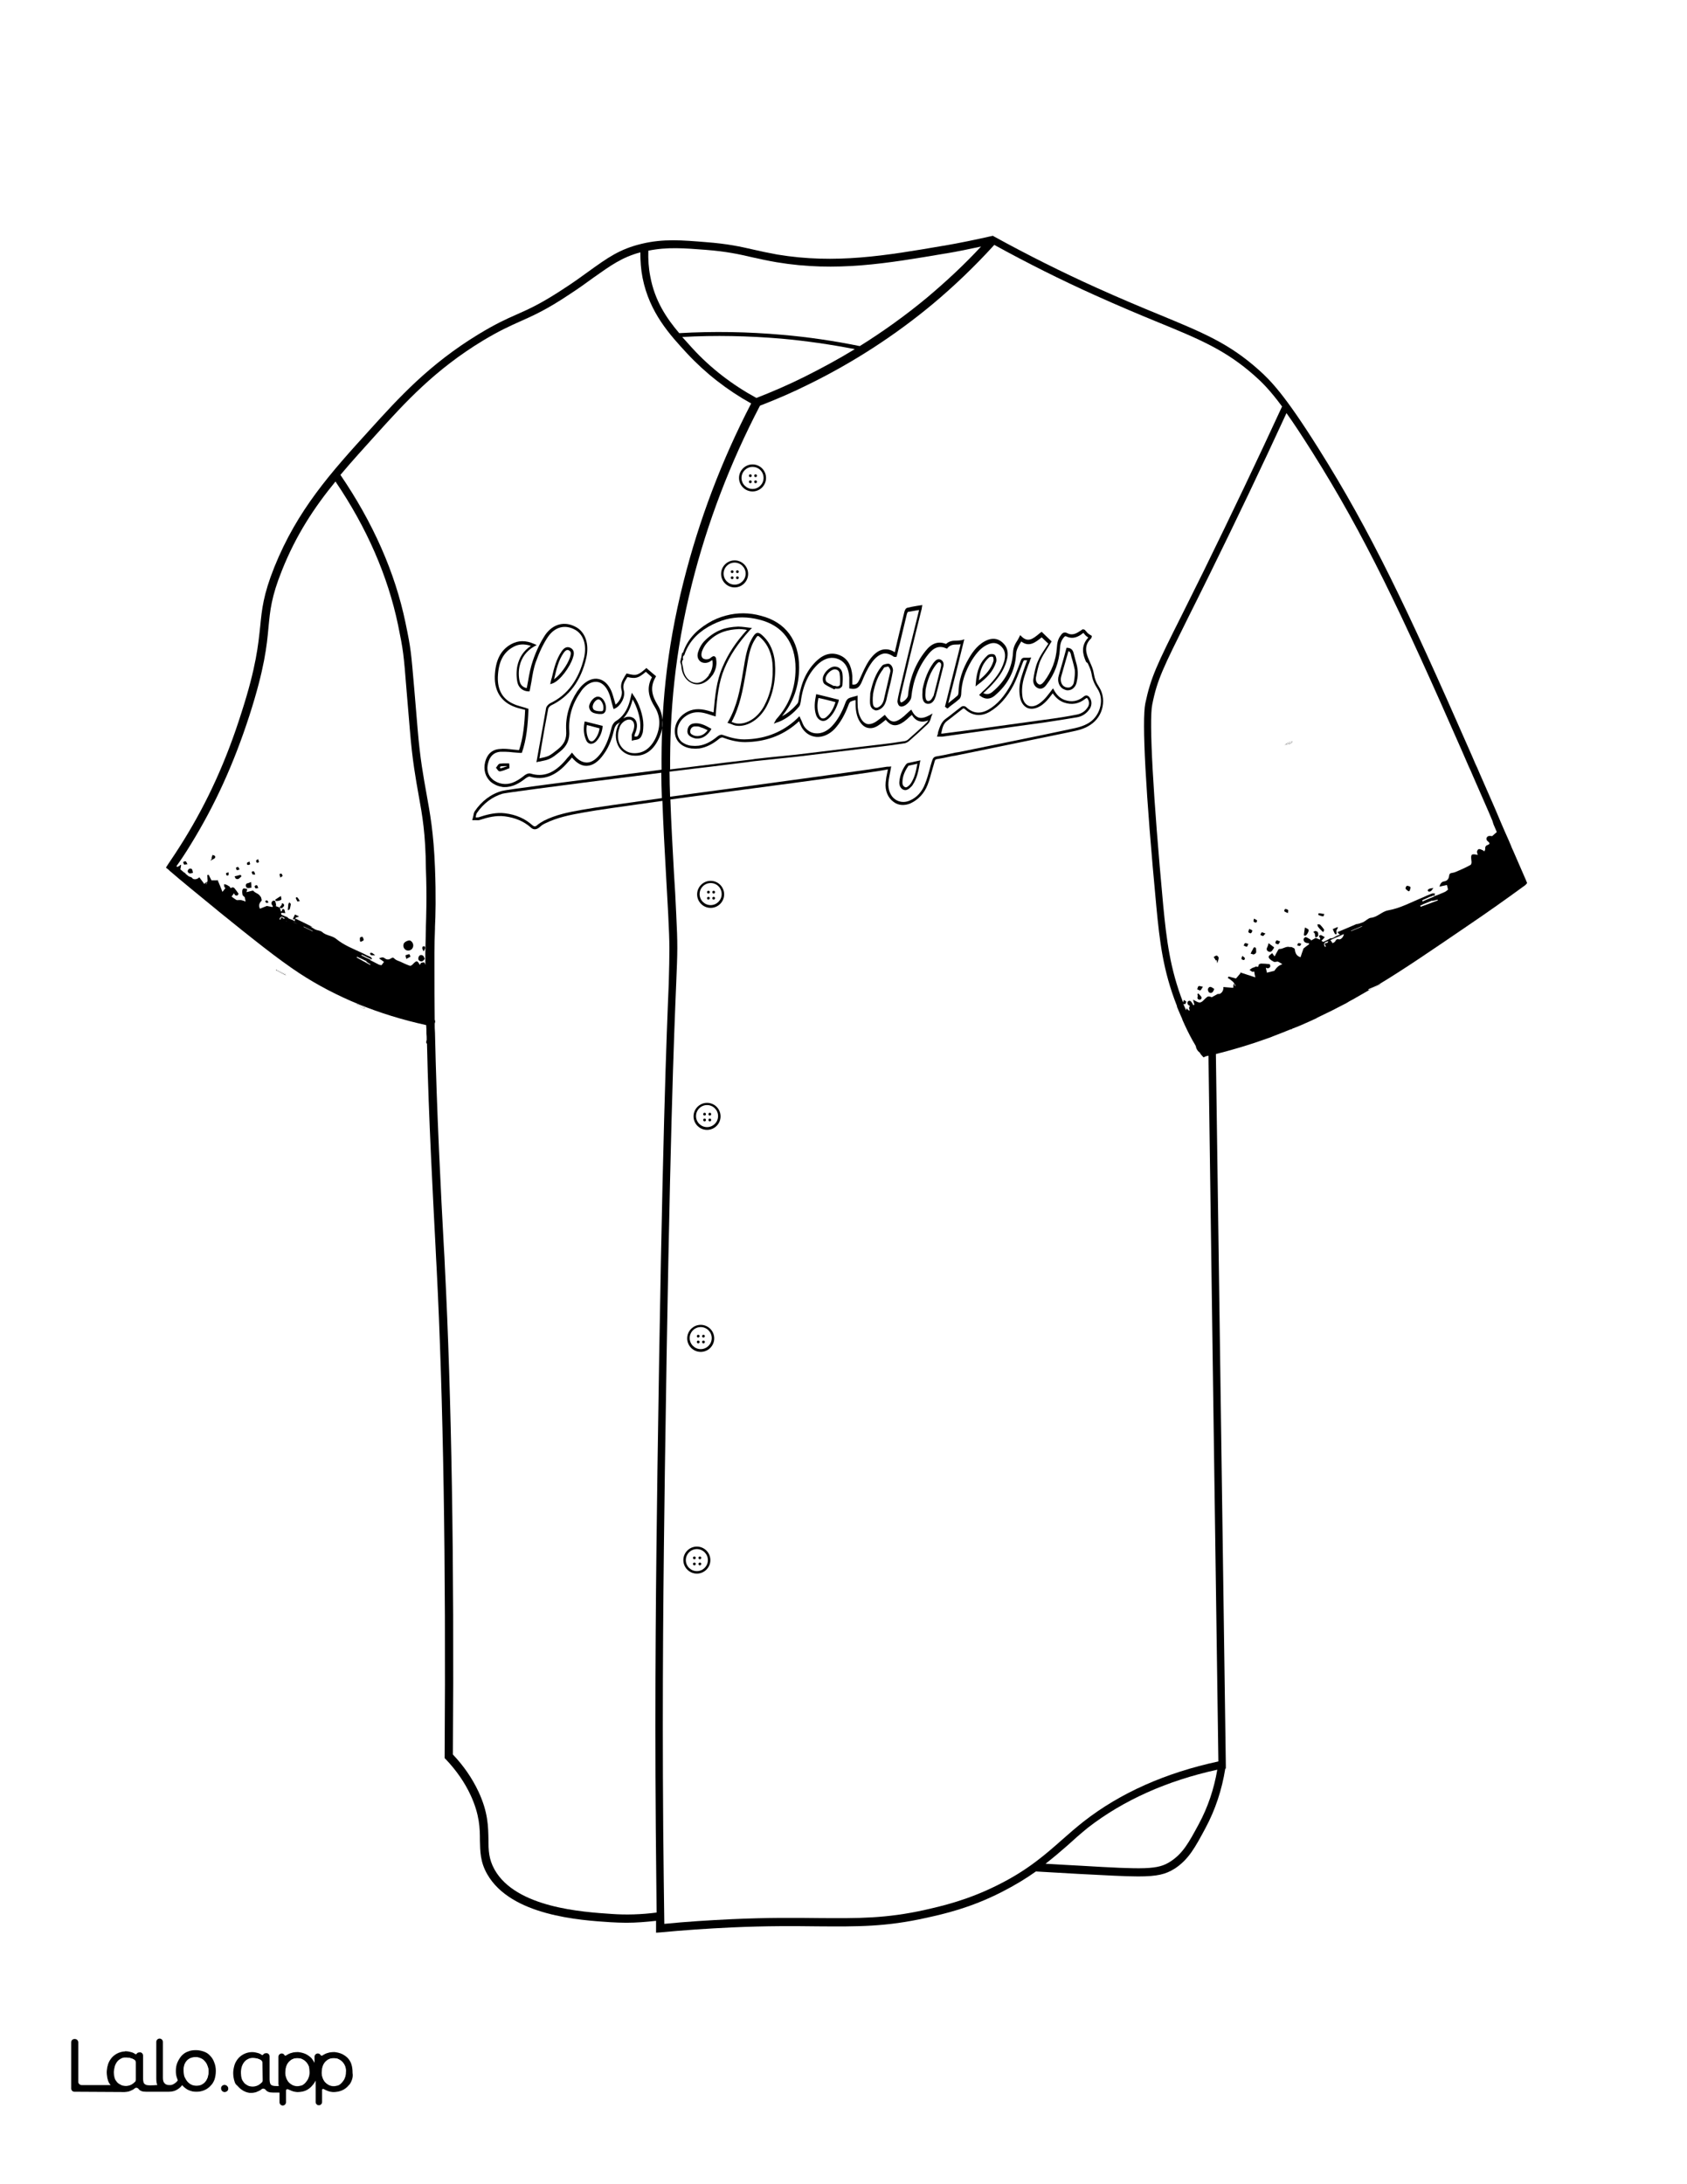 <?xml version="1.0" encoding="utf-8"?>
<!-- Generator: Adobe Illustrator 26.1.0, SVG Export Plug-In . SVG Version: 6.00 Build 0)  -->
<svg version="1.1"  id="Layer_1" data-name="Layer 1" xmlns="http://www.w3.org/2000/svg" xmlns:xlink="http://www.w3.org/1999/xlink" x="0px" y="0px"
	 viewBox="0 0 612 792" style="enable-background:new 0 0 612 792;" xml:space="preserve">
<rect x="0" y="0" width="612" height="792" fill="#808080" stroke="none"/>
<style type="text/css">
	.st0{fill:#FFFFFF;}
	.st1{fill:#010101;}
	.st2{fill:none;}
</style>
<g id="Black">
	<rect x="45.3" y="44.7" width="541.6" height="711.2"/>
</g>
<g id="Color">
	<path class="st0" d="M94.8,747c-0.4-0.2-0.7-0.4-1.1-0.5c-0.6-0.2-1.3-0.3-1.9-0.3s-1.3,0.1-1.8,0.4c-0.6,0.3-1,0.6-1.4,1.1
		s-0.7,1.1-0.9,1.7c-0.2,0.7-0.3,1.4-0.3,2.2c0,0.7,0.1,1.5,0.3,2.2c0.2,0.6,0.5,1,0.9,1.5s0.9,0.7,1.4,1c0.6,0.3,1.3,0.4,1.9,0.4
		c0.7,0,1.3-0.2,2-0.5c0.5-0.3,0.9-0.6,1.3-1c0.2-0.2,0.3-0.5,0.3-0.8v-6.3C95.4,747.6,95.2,747.2,94.8,747z"/>
	<path class="st0" d="M111.3,747.9c-0.4-0.5-0.8-0.9-1.4-1.2c-0.2-0.1-0.4-0.2-0.6-0.3c-0.4-0.1-0.7-0.2-1.1-0.2
		c-0.8,0-1.5,0.1-2.1,0.3c-0.5,0.2-0.9,0.5-1.3,0.9c-0.8,0.9-1.3,2.1-1.4,3.6c0,0.7,0,1.4,0.2,2s0.5,1.2,0.8,1.7
		c0.4,0.5,0.8,0.9,1.4,1.2c0.5,0.3,1.2,0.5,1.8,0.5c0.6,0.1,1.3-0.1,1.9-0.3s1-0.5,1.4-1s0.8-1,1-1.6c0.3-0.7,0.4-1.4,0.4-2.1
		c0-0.7-0.1-1.3-0.2-2C112,749,111.7,748.4,111.3,747.9z"/>
	<path class="st0" d="M42.5,755c0.4,0.5,0.9,0.7,1.4,1c0.6,0.3,1.3,0.4,1.9,0.4c0.7,0,1.3-0.2,2-0.5c0.5-0.3,0.9-0.6,1.3-1
		c0.2-0.2,0.3-0.5,0.3-0.8l0,0v-6.3c0-0.4-0.2-0.8-0.6-1c-0.4-0.2-0.7-0.4-1.1-0.5c-0.6-0.2-1.3-0.3-1.9-0.3c-0.6,0-1.3,0.1-1.8,0.4
		c-0.6,0.3-1,0.6-1.4,1.1s-0.7,1.1-0.9,1.7c-0.2,0.7-0.3,1.4-0.3,2.2c0,0.7,0.1,1.5,0.3,2.2C41.8,754.1,42.1,754.5,42.5,755z"/>
	<path class="st0" d="M67.8,754.8c0.4,0.5,0.9,0.9,1.5,1.2s1.2,0.4,1.9,0.4c0.7,0,1.3-0.1,1.9-0.4c0.6-0.2,1-0.6,1.4-1.1
		s0.7-1.1,0.9-1.7c0.2-0.7,0.3-1.4,0.3-2.1c0-0.7-0.1-1.4-0.4-2c-0.2-0.6-0.5-1.2-1-1.7c-0.4-0.5-0.9-0.9-1.5-1.1
		c-0.6-0.3-1.2-0.4-1.8-0.4c-1.5,0-2.6,0.5-3.4,1.4c-0.8,1-1.2,2.2-1.2,3.8c0,0.7,0.1,1.4,0.3,2.1C67,753.7,67.4,754.3,67.8,754.8z"
		/>
	<path class="st0" d="M124.5,747.9c-0.4-0.5-0.8-0.9-1.4-1.2c-0.2-0.1-0.4-0.2-0.6-0.3c-0.4-0.1-0.7-0.2-1.1-0.2
		c-0.8,0-1.5,0.1-2.1,0.3c-0.5,0.2-0.9,0.5-1.3,0.9c-0.8,0.9-1.3,2.1-1.4,3.6c0,0.7,0,1.4,0.2,2s0.5,1.2,0.8,1.7
		c0.4,0.5,0.8,0.9,1.4,1.2c0.5,0.3,1.2,0.5,1.8,0.5c0.6,0.1,1.3-0.1,1.9-0.3s1-0.5,1.4-1s0.8-1,1-1.6c0.3-0.7,0.4-1.4,0.4-2.1
		c0.1-0.7,0-1.3-0.2-2C125.2,749,124.9,748.4,124.5,747.9z"/>
	<path class="st1" d="M27,758.5l18.2,0.1c0.5,0,1-0.1,1.5-0.2c0.5-0.1,1-0.3,1.4-0.6c0.2-0.1,0.3-0.2,0.5-0.3
		c0.1-0.1,0.3-0.2,0.4-0.3c0.3-0.3,0.9-0.1,1.2,0.2c0.6,0.8,1.5,1.1,2.8,1.1h8.2c0.5,0,1.1-0.1,1.6-0.2c1-0.2,2.6-1.2,3.2-2.2
		c0.4,0.6,1.6,1.5,2.3,1.8c0.9,0.4,1.8,0.6,2.8,0.6s1.9-0.2,2.8-0.5c1.8-0.7,3.1-2.1,3.8-3.9c0.4-0.9,0.6-2,0.6-3.1
		c0-1.2-0.2-2.2-0.6-3.1c-0.3-0.9-0.9-1.7-1.5-2.4c-0.7-0.7-1.4-1.2-2.3-1.5c-0.9-0.4-1.8-0.5-2.8-0.5s-1.9,0.2-2.9,0.5
		c-0.9,0.3-1.6,0.8-2.3,1.5c-0.6,0.6-1.1,1.4-1.5,2.4c-0.4,0.9-0.6,2-0.6,3.1s0.1,1.7,0.4,2.6c0.1,0.2,0.3,0.7,0.3,0.8
		c-0.2,0.6-1.1,1.4-2,1.6c-0.3,0.1-0.7,0.1-1,0.1c-0.7,0-1.4-0.1-1.8-0.6c-0.4-0.5-0.6-1-0.6-2v-13c0-0.7-0.6-1.2-1.2-1.2l0,0
		c-0.7,0-1.2,0.6-1.2,1.2v13.3c0,0.9,0.1,1.6,0.3,2.2c0,0.1,0,0.1,0.1,0.1c-0.1,0-0.2,0-0.4,0c-1,0.1-3.5,0.3-4.2-0.3
		c-0.1-0.1-0.1-0.1-0.2-0.2c-0.4-0.5-0.4-1.7-0.4-2.3v-7.9c0-0.5-0.4-1-0.9-1.1c-0.1,0-1-0.1-1.4,0.5l0,0c-0.1,0.2-0.4,0.3-0.6,0.1
		c-0.4-0.2-0.7-0.4-1.1-0.6c-0.7-0.3-1.4-0.4-2.3-0.4c-1.9,0-3.7,0.8-5,2.2c-0.6,0.7-1.1,1.5-1.4,2.4c-0.3,1-0.5,2-0.5,3
		c0,1.1,0.2,2.2,0.5,3.1c0.2,0.5,0.5,1,0.9,1.5H29.6c-0.7,0-1.2-0.6-1.2-1.2v-14.3c0-0.7-0.6-1.2-1.2-1.2H27c-0.7,0-1.2,0.6-1.2,1.2
		v16.8C25.8,757.9,26.3,758.5,27,758.5z M67.7,747.2c0.8-1,2-1.4,3.4-1.4c0.6,0,1.3,0.2,1.8,0.4c0.6,0.3,1.1,0.7,1.5,1.1
		c0.4,0.5,0.8,1.1,1,1.7c0.2,0.7,0.4,1.3,0.4,2s-0.1,1.4-0.3,2.1c-0.2,0.6-0.5,1.2-0.9,1.7s-0.9,0.8-1.4,1.1
		c-0.6,0.3-1.3,0.4-1.9,0.4s-1.3-0.1-1.9-0.4c-0.6-0.3-1.1-0.7-1.5-1.2s-0.7-1.1-1-1.7c-0.2-0.7-0.3-1.4-0.3-2.1
		C66.5,749.4,66.9,748.1,67.7,747.2z M41.6,749.2c0.2-0.6,0.5-1.2,0.9-1.7s0.9-0.8,1.4-1.1c0.6-0.3,1.2-0.4,1.8-0.4s1.3,0.1,1.9,0.3
		c0.4,0.1,0.8,0.3,1.1,0.5s0.6,0.6,0.6,1v6.3l0,0c0,0.3-0.1,0.6-0.3,0.8c-0.4,0.4-0.8,0.7-1.3,1c-0.6,0.3-1.3,0.5-2,0.5
		s-1.4-0.1-1.9-0.4c-0.5-0.3-1-0.5-1.4-1s-0.7-0.9-0.9-1.5c-0.2-0.7-0.3-1.4-0.3-2.2C41.3,750.6,41.4,749.9,41.6,749.2z"/>
	<path class="st2" d="M106.2,761.5L106.2,761.5"/>
	<path class="st2" d="M119.4,761.5L119.4,761.5"/>
	<path class="st1" d="M126.4,746.3c-0.6-0.7-1.3-1.2-2.1-1.5c-0.8-0.4-1.8-0.6-2.7-0.7c-0.5,0-1.1,0-1.6,0.1c0,0,0,0-0.1,0
		c-0.4,0.1-0.8,0.2-1.1,0.3c-0.6,0.2-1.1,0.4-1.6,0.8c-0.2,0.2-0.5,0.1-0.7-0.1c-0.2-0.3-0.6-0.6-1-0.6l0,0c-0.7,0-1.2,0.6-1.2,1.2
		v2.2c-0.3-0.6-0.7-1.2-1.1-1.7c-0.6-0.7-1.3-1.2-2.1-1.5c-0.8-0.4-1.8-0.6-2.7-0.7c-0.5,0-1.1,0-1.6,0.1c0,0,0,0-0.1,0
		c-0.4,0.1-0.8,0.2-1.1,0.3c-0.6,0.2-1.1,0.5-1.6,0.8c-0.2,0.1-0.4,0.1-0.6-0.1c-0.2-0.4-0.6-0.6-1-0.6l0,0c-0.7,0-1.2,0.6-1.2,1.2
		v10.6c-1,0-2.2,0-2.6-0.4c-0.1-0.1-0.1-0.1-0.2-0.2c-0.4-0.5-0.4-1.7-0.4-2.3v-7.9c0-0.5-0.4-1-0.9-1.1l0,0c-0.1,0-1-0.1-1.4,0.5
		l0,0c-0.1,0.2-0.4,0.3-0.6,0.1c-0.4-0.2-0.7-0.4-1.1-0.6c-0.7-0.3-1.4-0.4-2.3-0.4c-1.9,0-3.7,0.8-5,2.2c-0.6,0.7-1.1,1.5-1.4,2.4
		c-0.3,1-0.5,2-0.5,3c0,1.1,0.2,2.2,0.5,3.1c0.1,0.3,0.3,0.6,0.4,0.9c0,0,0,0.1,0.1,0.1c0,0.1,0.1,0.1,0.1,0.2
		c0.1,0.1,0.2,0.2,0.3,0.3l0,0c0,0,0.1,0.1,0.2,0.2c0.3,0.4,1.9,2.2,4.4,2.4c0.1,0,0.3,0,0.6,0c0.5,0,1-0.1,1.5-0.2
		c0.5-0.1,1-0.3,1.4-0.6c0.2-0.1,0.3-0.2,0.5-0.3c0.1-0.1,0.3-0.2,0.4-0.3c0.3-0.3,0.9-0.1,1.2,0.2c0.6,0.8,1.5,1.1,2.8,1.1h2.1v3.5
		c0,0.7,0.6,1.2,1.2,1.2l0,0c0.7,0,1.2-0.6,1.2-1.2V758c0-0.3,0.4-0.6,0.7-0.4l0.7,0.3c0.8,0.4,1.7,0.6,2.6,0.7
		c0.4,0,1.6,0.1,2.8-0.4c2.3-0.8,3.4-2.7,3.8-3.6c0-0.1,0.1,0,0.1,0v7.6c0,0.7,0.6,1.2,1.2,1.2l0,0c0.7,0,1.2-0.6,1.2-1.2v-4.4
		c0-0.3,0.3-0.5,0.5-0.3l0.8,0.4c0.8,0.4,1.7,0.6,2.6,0.7c0.9,0.1,1.9-0.1,2.8-0.4c1.7-0.6,3.1-1.9,3.9-3.6c0.4-0.9,0.6-1.9,0.7-3
		c0-1.1-0.1-2.1-0.4-3C127.4,747.8,127,747,126.4,746.3z M95.3,754.3c0,0.3-0.1,0.6-0.3,0.8c-0.4,0.4-0.8,0.7-1.3,1
		c-0.6,0.3-1.3,0.5-2,0.5s-1.4-0.1-1.9-0.4c-0.5-0.3-1-0.5-1.4-1s-0.7-0.9-0.9-1.5c-0.2-0.7-0.3-1.4-0.3-2.2c0-0.7,0.1-1.5,0.3-2.2
		c0.2-0.6,0.5-1.2,0.9-1.7s0.9-0.8,1.4-1.1c0.6-0.3,1.2-0.4,1.8-0.4c0.6,0,1.3,0.1,1.9,0.3c0.4,0.1,0.8,0.3,1.1,0.5
		c0.3,0.2,0.6,0.6,0.6,1L95.3,754.3z M112,753.6c-0.2,0.6-0.5,1.1-1,1.6c-0.4,0.4-0.9,0.8-1.4,1c-0.6,0.2-1.3,0.3-1.9,0.3
		s-1.2-0.2-1.8-0.5c-0.5-0.3-1-0.7-1.4-1.2s-0.7-1.1-0.8-1.7c-0.2-0.7-0.3-1.3-0.2-2c0.1-1.5,0.5-2.7,1.4-3.6
		c0.4-0.4,0.8-0.7,1.3-0.9c0.6-0.3,1.3-0.4,2.1-0.3c0.4,0,0.8,0.1,1.1,0.2c0.2,0.1,0.4,0.2,0.6,0.3c0.5,0.3,1,0.7,1.4,1.2
		s0.7,1.1,0.9,1.7c0.2,0.6,0.3,1.3,0.2,2C112.4,752.3,112.3,753,112,753.6z M125.2,753.6c-0.2,0.6-0.5,1.1-1,1.6
		c-0.4,0.4-0.9,0.8-1.4,1c-0.6,0.2-1.3,0.3-1.9,0.3s-1.2-0.2-1.8-0.5c-0.5-0.3-1-0.7-1.4-1.2s-0.7-1.1-0.8-1.7
		c-0.2-0.7-0.3-1.3-0.2-2c0.1-1.5,0.5-2.7,1.4-3.6c0.4-0.4,0.8-0.7,1.3-0.9c0.6-0.3,1.3-0.4,2.1-0.3c0.4,0,0.8,0.1,1.1,0.2
		c0.2,0.1,0.4,0.2,0.6,0.3c0.5,0.3,1,0.7,1.4,1.2s0.7,1.1,0.9,1.7c0.2,0.6,0.3,1.3,0.2,2C125.6,752.3,125.4,753,125.2,753.6z"/>
	<path class="st1" d="M81.7,756c-0.9-0.1-1.7,0.6-1.5,1.5c0.1,0.5,0.5,1,1.1,1.1c0.9,0.1,1.7-0.6,1.5-1.5
		C82.7,756.5,82.3,756.1,81.7,756z"/>
	<g>
		<path class="st2" d="M76.2,745.5c-0.7-0.7-1.4-1.2-2.3-1.5c-0.9-0.4-1.8-0.5-2.8-0.5s-1.9,0.2-2.9,0.5c-0.9,0.3-1.6,0.8-2.3,1.5
			c-0.6,0.6-1.1,1.4-1.5,2.4c-0.4,0.9-0.6,2-0.6,3.1s0.1,1.7,0.4,2.6c0.1,0.2,0.3,0.7,0.3,0.8c-0.2,0.6-1.1,1.4-2,1.6
			c-0.3,0.1-0.7,0.1-1,0.1c-0.7,0-1.4-0.1-1.8-0.6c-0.4-0.5-0.6-1-0.6-2v-13c0-0.7-0.6-1.2-1.2-1.2l0,0c-0.7,0-1.2,0.6-1.2,1.2v13.3
			c0,0.9,0.1,1.6,0.3,2.2c0,0.1,0,0.1,0.1,0.1c-0.1,0-0.2,0-0.4,0c-1,0.1-3.5,0.3-4.2-0.3c-0.1-0.1-0.1-0.1-0.2-0.2
			c-0.4-0.5-0.4-1.7-0.4-2.3v-7.9c0-0.5-0.4-1-0.9-1.1c-0.1,0-1-0.1-1.4,0.5l0,0c-0.1,0.2-0.4,0.3-0.6,0.1c-0.4-0.2-0.7-0.4-1.1-0.6
			c-0.7-0.3-1.4-0.4-2.3-0.4c-1.9,0-3.7,0.8-5,2.2c-0.6,0.7-1.1,1.5-1.4,2.4c-0.3,1-0.5,2-0.5,3c0,1.1,0.2,2.2,0.5,3.1
			c0.2,0.5,0.5,1,0.9,1.5H29.6c-0.7,0-1.2-0.6-1.2-1.2v-14.3c0-0.7-0.6-1.2-1.2-1.2H27c-0.7,0-1.2,0.6-1.2,1.2v16.8
			c0,0.7,0.6,1.2,1.2,1.2l18.2,0.1c0.5,0,1-0.1,1.5-0.2c0.5-0.1,1-0.3,1.4-0.6c0.2-0.1,0.3-0.2,0.5-0.3c0.1-0.1,0.3-0.2,0.4-0.3
			c0.3-0.3,0.9-0.1,1.2,0.2c0.6,0.8,1.5,1.1,2.8,1.1h8.2c0.5,0,1.1-0.1,1.6-0.2c1-0.2,2.6-1.2,3.2-2.2c0.4,0.6,1.6,1.5,2.3,1.8
			c0.9,0.4,1.8,0.6,2.8,0.6s1.9-0.2,2.8-0.5c1.8-0.7,3.1-2.1,3.8-3.9c0.4-0.9,0.6-2,0.6-3.1c0-1.2-0.2-2.2-0.6-3.1
			C77.4,747,76.9,746.2,76.2,745.5z"/>
		<path class="st2" d="M126.4,746.3c-0.6-0.7-1.3-1.2-2.1-1.5c-0.8-0.4-1.8-0.6-2.7-0.7c-0.5,0-1.1,0-1.6,0.1c0,0,0,0-0.1,0
			c-0.4,0.1-0.8,0.2-1.1,0.3c-0.6,0.2-1.1,0.4-1.6,0.8c-0.2,0.2-0.5,0.1-0.7-0.1c-0.2-0.3-0.6-0.6-1-0.6l0,0c-0.7,0-1.2,0.6-1.2,1.2
			v2.2c-0.3-0.6-0.7-1.2-1.1-1.7c-0.6-0.7-1.3-1.2-2.1-1.5c-0.8-0.4-1.8-0.6-2.7-0.7c-0.5,0-1.1,0-1.6,0.1c0,0,0,0-0.1,0
			c-0.4,0.1-0.8,0.2-1.1,0.3c-0.6,0.2-1.1,0.5-1.6,0.8c-0.2,0.1-0.4,0.1-0.6-0.1c-0.2-0.4-0.6-0.6-1-0.6l0,0c-0.7,0-1.2,0.6-1.2,1.2
			v10.6c-1,0-2.2,0-2.6-0.4c-0.1-0.1-0.1-0.1-0.2-0.2c-0.4-0.5-0.4-1.7-0.4-2.3v-7.9c0-0.5-0.4-1-0.9-1.1l0,0c-0.1,0-1-0.1-1.4,0.5
			l0,0c-0.1,0.2-0.4,0.3-0.6,0.1c-0.4-0.2-0.7-0.4-1.1-0.6c-0.7-0.3-1.4-0.4-2.3-0.4c-1.9,0-3.7,0.8-5,2.2c-0.6,0.7-1.1,1.5-1.4,2.4
			c-0.3,1-0.5,2-0.5,3c0,1.1,0.2,2.2,0.5,3.1c0.1,0.3,0.3,0.6,0.4,0.9c0,0,0,0.1,0.1,0.1c0,0.1,0.1,0.1,0.1,0.2
			c0.1,0.1,0.2,0.2,0.3,0.3l0,0c0,0,0.1,0.1,0.2,0.2c0.3,0.4,1.9,2.2,4.4,2.4c0.1,0,0.3,0,0.6,0c0.5,0,1-0.1,1.5-0.2
			c0.5-0.1,1-0.3,1.4-0.6c0.2-0.1,0.3-0.2,0.5-0.3c0.1-0.1,0.3-0.2,0.4-0.3c0.3-0.3,0.9-0.1,1.2,0.2c0.6,0.8,1.5,1.1,2.8,1.1h2.1
			v3.5c0,0.7,0.6,1.2,1.2,1.2l0,0c0.7,0,1.2-0.6,1.2-1.2V758c0-0.3,0.4-0.6,0.7-0.4l0.7,0.3c0.8,0.4,1.7,0.6,2.6,0.7
			c0.4,0,1.6,0.1,2.8-0.4c2.3-0.8,3.4-2.7,3.8-3.6c0-0.1,0.1,0,0.1,0v7.6c0,0.7,0.6,1.2,1.2,1.2l0,0c0.7,0,1.2-0.6,1.2-1.2v-4.4
			c0-0.3,0.3-0.5,0.5-0.3l0.8,0.4c0.8,0.4,1.7,0.6,2.6,0.7c0.9,0.1,1.9-0.1,2.8-0.4c1.7-0.6,3.1-1.9,3.9-3.6c0.4-0.9,0.6-1.9,0.7-3
			c0-1.1-0.1-2.1-0.4-3C127.4,747.8,127,747,126.4,746.3z"/>
		<path class="st2" d="M81.7,756c-0.9-0.1-1.7,0.6-1.5,1.5c0.1,0.5,0.5,1,1.1,1.1c0.9,0.1,1.7-0.6,1.5-1.5
			C82.7,756.5,82.3,756.1,81.7,756z"/>
		<path class="st0" d="M494.1,335.8c0,0,0,0.1,0.1,0.1c-0.8,0.3-1.5,0.7-2.3,1c0.8-0.3,1.5-0.6,2.3-1
			C494.1,335.9,494.1,335.8,494.1,335.8L494.1,335.8z"/>
		<path class="st0" d="M515.2,328.5L515.2,328.5c0.9-0.4,1.7-0.7,2.5-1.1C516.9,327.7,516,328.1,515.2,328.5z"/>
		<path class="st0" d="M521.5,326.4v-0.1c-0.2,0.1-0.5,0.1-0.7,0.2c0.2-0.1,0.5-0.1,0.7-0.2C521.5,326.3,521.5,326.3,521.5,326.4z"
			/>
		<path class="st0" d="M519.4,326.8l0.2-0.2l0,0C519.5,326.6,519.5,326.7,519.4,326.8L519.4,326.8z"/>
		<path class="st0" d="M256.5,400.7c-2.2,0-4,1.8-4,4s1.8,4,4,4c2.2,0,4-1.8,4-4S258.7,400.7,256.5,400.7z M255.6,406.6
			c-0.3,0-0.5-0.2-0.5-0.5s0.2-0.5,0.5-0.5s0.5,0.2,0.5,0.5S255.9,406.6,255.6,406.6z M255.6,404.5c-0.3,0-0.5-0.2-0.5-0.5
			s0.2-0.5,0.5-0.5s0.5,0.2,0.5,0.5S255.9,404.5,255.6,404.5z M257.5,406.6c-0.3,0-0.5-0.2-0.5-0.5s0.2-0.5,0.5-0.5s0.5,0.2,0.5,0.5
			S257.8,406.6,257.5,406.6z M257.5,404.5c-0.3,0-0.5-0.2-0.5-0.5s0.2-0.5,0.5-0.5s0.5,0.2,0.5,0.5S257.8,404.5,257.5,404.5z"/>
		<path class="st0" d="M273,169.3c-2.2,0-4,1.8-4,4s1.8,4,4,4s4-1.8,4-4S275.3,169.3,273,169.3z M272.2,175.2
			c-0.3,0-0.5-0.2-0.5-0.5s0.2-0.5,0.5-0.5s0.5,0.2,0.5,0.5S272.5,175.2,272.2,175.2z M272.2,173c-0.3,0-0.5-0.2-0.5-0.5
			s0.2-0.5,0.5-0.5s0.5,0.2,0.5,0.5S272.5,173,272.2,173z M274.1,175.2c-0.3,0-0.5-0.2-0.5-0.5s0.2-0.5,0.5-0.5s0.5,0.2,0.5,0.5
			S274.4,175.2,274.1,175.2z M274.1,173c-0.3,0-0.5-0.2-0.5-0.5s0.2-0.5,0.5-0.5s0.5,0.2,0.5,0.5S274.4,173,274.1,173z"/>
		<path class="st0" d="M520.3,324.9C520.4,324.9,520.4,324.9,520.3,324.9C520.4,324.9,520.4,324.9,520.3,324.9
			C520.4,324.9,520.4,324.9,520.3,324.9z"/>
		<path class="st0" d="M266.5,204c-2.2,0-4,1.8-4,4s1.8,4,4,4s4-1.8,4-4S268.7,204,266.5,204z M265.6,210c-0.3,0-0.5-0.2-0.5-0.5
			s0.2-0.5,0.5-0.5s0.5,0.2,0.5,0.5S265.9,210,265.6,210z M265.6,207.8c-0.3,0-0.5-0.2-0.5-0.5s0.2-0.5,0.5-0.5s0.5,0.2,0.5,0.5
			S265.9,207.8,265.6,207.8z M267.5,210c-0.3,0-0.5-0.2-0.5-0.5s0.2-0.5,0.5-0.5s0.5,0.2,0.5,0.5S267.8,210,267.5,210z M267.5,207.8
			c-0.3,0-0.5-0.2-0.5-0.5s0.2-0.5,0.5-0.5s0.5,0.2,0.5,0.5S267.8,207.8,267.5,207.8z"/>
		<path class="st0" d="M520,324.7c0,0,0.1,0.1,0.2,0.1C520.1,324.7,520.1,324.7,520,324.7z"/>
		<path class="st0" d="M518.7,325.2c-0.9,0.4-1.8,0.7-2.7,1.1c0,0,0,0,0,0.1v-0.1C516.9,325.9,517.8,325.6,518.7,325.2z"/>
		<path class="st0" d="M490,337.5c0,0,0,0.1,0.1,0.1l0,0L490,337.5L490,337.5z"/>
		<path class="st0" d="M481.1,343.2c-0.2-0.4-0.4-0.7-0.4-0.9C480.7,342.5,480.9,342.9,481.1,343.2L481.1,343.2z"/>
		<path class="st0" d="M487.5,338.7c-0.6,0.2-1.1,0.5-1.7,0.7C486.4,339.2,487,339,487.5,338.7L487.5,338.7z"/>
		<path class="st0" d="M480.7,343.3C480.7,343.3,480.7,343.4,480.7,343.3c0.1,0,0.1,0,0.2,0C480.8,343.3,480.8,343.4,480.7,343.3
			C480.7,343.4,480.7,343.3,480.7,343.3z"/>
		<path class="st0" d="M387.1,669.3c-2.5,2.2-5,4.3-7.8,6.5c5.5,0.3,9.8,0.6,12.4,0.7c23.7,1.4,28.3,1.5,32.9-1.5
			c4.5-2.9,6.7-6.9,10.3-13.6c3.3-6.1,5.5-12.7,6.7-19.7c-18.3,4-34.1,11.1-46.9,21C392,664.9,389.5,667.1,387.1,669.3z"/>
		<path class="st0" d="M481.6,341.9L481.6,341.9c-0.1,0-0.1,0-0.2,0C481.5,341.9,481.5,341.9,481.6,341.9z"/>
		<path class="st0" d="M482.7,340.8c0.1,0.1,0.1,0.2,0.2,0.2C482.8,341,482.7,340.9,482.7,340.8L482.7,340.8z"/>
		<path class="st0" d="M485.8,340.6c-0.9-0.3-1,0.2-1.3,0.7c-0.2,0.3-0.6,0.4-1,0.7l0,0c0.4-0.2,0.8-0.4,1-0.7
			C484.8,340.8,484.9,340.3,485.8,340.6c0.1,0,0.3,0,0.4,0C486.1,340.6,485.9,340.6,485.8,340.6z"/>
		<path class="st0" d="M254.2,481.2c-2.2,0-4,1.8-4,4s1.8,4,4,4s4-1.8,4-4S256.4,481.2,254.2,481.2z M253.3,487.1
			c-0.3,0-0.5-0.2-0.5-0.5s0.2-0.5,0.5-0.5s0.5,0.2,0.5,0.5S253.6,487.1,253.3,487.1z M253.3,485c-0.3,0-0.5-0.2-0.5-0.5
			s0.2-0.5,0.5-0.5s0.5,0.2,0.5,0.5C253.8,484.7,253.6,485,253.3,485z M255.2,487.1c-0.3,0-0.5-0.2-0.5-0.5s0.2-0.5,0.5-0.5
			s0.5,0.2,0.5,0.5S255.5,487.1,255.2,487.1z M255.2,485c-0.3,0-0.5-0.2-0.5-0.5s0.2-0.5,0.5-0.5s0.5,0.2,0.5,0.5
			C255.7,484.7,255.5,485,255.2,485z"/>
		<path class="st0" d="M482,341.3L482,341.3c-0.8,0.2-1.8,0.3-1.6,1.4v0.1v-0.1C480.2,341.6,481.1,341.5,482,341.3z"/>
		<path class="st0" d="M257.8,320.2c-2.2,0-4,1.8-4,4s1.8,4,4,4c2.2,0,4-1.8,4-4S260.1,320.2,257.8,320.2z M257,326.2
			c-0.3,0-0.5-0.2-0.5-0.5s0.2-0.5,0.5-0.5s0.5,0.2,0.5,0.5C257.5,325.9,257.2,326.2,257,326.2z M257,324c-0.3,0-0.5-0.2-0.5-0.5
			s0.2-0.5,0.5-0.5s0.5,0.2,0.5,0.5S257.2,324,257,324z M258.9,326.2c-0.3,0-0.5-0.2-0.5-0.5s0.2-0.5,0.5-0.5s0.5,0.2,0.5,0.5
			C259.4,325.9,259.2,326.2,258.9,326.2z M258.9,324c-0.3,0-0.5-0.2-0.5-0.5s0.2-0.5,0.5-0.5s0.5,0.2,0.5,0.5S259.2,324,258.9,324z"
			/>
		<path class="st0" d="M0,0v792h612V0H0z M52.5,325.4L52.5,325.4C52.5,325.5,52.5,325.5,52.5,325.4L52.5,325.4z M77.8,754.1
			c-0.7,1.8-2,3.2-3.8,3.9c-0.9,0.4-1.9,0.5-2.8,0.5c-1,0-1.9-0.2-2.8-0.6c-0.7-0.3-1.9-1.2-2.3-1.8c-0.6,1-2.2,2-3.2,2.2
			c-0.5,0.1-1.1,0.2-1.6,0.2H53c-1.3,0-2.3-0.3-2.8-1.1c-0.2-0.3-0.8-0.5-1.2-0.2c-0.2,0.1-0.3,0.2-0.4,0.3
			c-0.1,0.1-0.3,0.2-0.5,0.3c-0.4,0.2-0.9,0.4-1.4,0.6c-0.5,0.1-1,0.2-1.5,0.2L27,758.5c-0.7,0-1.2-0.6-1.2-1.2v-16.8
			c0-0.7,0.6-1.2,1.2-1.2h0.2c0.7,0,1.2,0.6,1.2,1.2v14.3c0,0.7,0.6,1.2,1.2,1.2h10.5c-0.4-0.4-0.7-0.9-0.9-1.5
			c-0.3-0.9-0.5-2-0.5-3.1c0-1,0.2-2,0.5-3c0.3-0.9,0.8-1.7,1.4-2.4c1.3-1.4,3.1-2.2,5-2.2c0.8,0,1.6,0.2,2.3,0.4
			c0.4,0.2,0.8,0.3,1.1,0.6c0.2,0.1,0.5,0.1,0.6-0.1l0,0c0.3-0.6,1.3-0.5,1.4-0.5c0.5,0.1,0.9,0.6,0.9,1.1v7.9c0,0.7,0,1.8,0.4,2.3
			c0.1,0.1,0.1,0.1,0.2,0.2c0.7,0.6,3.3,0.4,4.2,0.3c0.1,0,0.2,0,0.4,0c0-0.1,0-0.1-0.1-0.1c-0.2-0.6-0.3-1.3-0.3-2.2v-13.3
			c0-0.7,0.6-1.2,1.2-1.2l0,0c0.7,0,1.2,0.6,1.2,1.2v13c0,1,0.2,1.6,0.6,2c0.4,0.5,1,0.6,1.8,0.6c0.3,0,0.7,0,1-0.1
			c0.9-0.3,1.8-1.1,2-1.6c0,0-0.2-0.5-0.3-0.8c-0.3-0.9-0.4-1.5-0.4-2.6c0-1.2,0.2-2.2,0.6-3.1c0.4-0.9,0.9-1.7,1.5-2.4
			c0.7-0.7,1.4-1.2,2.3-1.5c0.9-0.4,1.9-0.5,2.9-0.5s1.9,0.2,2.8,0.5s1.7,0.8,2.3,1.5c0.7,0.7,1.2,1.5,1.5,2.4
			c0.4,0.9,0.6,2,0.6,3.1C78.3,752.1,78.1,753.2,77.8,754.1z M81.3,758.6c-0.6-0.1-1-0.5-1.1-1.1c-0.2-0.9,0.6-1.7,1.5-1.5
			c0.5,0.1,1,0.5,1.1,1.1C83,758,82.2,758.7,81.3,758.6z M127.5,754.6c-0.7,1.7-2.1,3-3.9,3.6c-0.9,0.3-1.8,0.4-2.8,0.4
			c-0.9,0-1.8-0.3-2.6-0.7l-0.8-0.4c-0.2-0.1-0.5,0.1-0.5,0.3v4.4c0,0.7-0.6,1.2-1.2,1.2l0,0c-0.7,0-1.2-0.6-1.2-1.2v-7.6
			c0-0.1-0.1-0.1-0.1,0c-0.4,0.8-1.6,2.8-3.8,3.6c-1.2,0.4-2.3,0.4-2.8,0.4c-0.9,0-1.8-0.3-2.6-0.7l-0.7-0.3
			c-0.3-0.1-0.7,0.1-0.7,0.4v4.3c0,0.7-0.6,1.2-1.2,1.2l0,0c-0.7,0-1.2-0.6-1.2-1.2v-3.5H99c-1.3,0-2.3-0.3-2.8-1.1
			c-0.2-0.3-0.8-0.5-1.2-0.2c-0.2,0.1-0.3,0.2-0.4,0.3s-0.3,0.2-0.5,0.3c-0.4,0.2-0.9,0.4-1.4,0.6c-0.5,0.1-1,0.2-1.5,0.2
			c-0.3,0-0.5,0-0.6,0c-2.4-0.2-4-2-4.4-2.4c-0.1-0.1-0.1-0.2-0.2-0.2l0,0c-0.1-0.1-0.2-0.2-0.3-0.3c0-0.1-0.1-0.1-0.1-0.2
			c0,0,0-0.1-0.1-0.1c-0.2-0.3-0.3-0.6-0.4-0.9c-0.3-0.9-0.5-2-0.5-3.1c0-1,0.2-2,0.5-3c0.3-0.9,0.8-1.7,1.4-2.4
			c1.3-1.4,3.1-2.2,5-2.2c0.8,0,1.6,0.2,2.3,0.4c0.4,0.2,0.8,0.3,1.1,0.6c0.2,0.1,0.5,0.1,0.6-0.1l0,0c0.3-0.6,1.3-0.5,1.4-0.5l0,0
			c0.5,0.1,0.9,0.6,0.9,1.1v7.9c0,0.7,0,1.8,0.4,2.3c0.1,0.1,0.1,0.1,0.2,0.2c0.4,0.4,1.6,0.4,2.6,0.4v-10.6c0-0.7,0.6-1.2,1.2-1.2
			l0,0c0.4,0,0.8,0.2,1,0.6c0.1,0.2,0.4,0.3,0.6,0.1c0.5-0.3,1-0.6,1.6-0.8c0.4-0.1,0.7-0.2,1.1-0.3c0,0,0,0,0.1,0
			c0.5-0.1,1.1-0.1,1.6-0.1c0.9,0.1,1.8,0.3,2.7,0.7c0.8,0.4,1.5,0.9,2.1,1.5c0.4,0.5,0.8,1.1,1.1,1.7v-2.2c0-0.7,0.6-1.2,1.2-1.2
			l0,0c0.4,0,0.8,0.2,1,0.6c0.2,0.2,0.5,0.3,0.7,0.1c0.5-0.3,1-0.6,1.6-0.8c0.4-0.1,0.7-0.2,1.1-0.3c0,0,0,0,0.1,0
			c0.5-0.1,1.1-0.1,1.6-0.1c0.9,0.1,1.8,0.3,2.7,0.7c0.8,0.4,1.5,0.9,2.1,1.5c0.6,0.7,1.1,1.5,1.3,2.3c0.3,0.9,0.4,1.9,0.4,3
			C128.1,752.7,127.9,753.7,127.5,754.6z M100.1,351.8c0-0.1,0.1-0.2,0.1-0.3c1.2,0.6,2.4,1.2,3.6,1.8c0,0.1-0.1,0.2-0.2,0.3
			C102.5,353,101.3,352.4,100.1,351.8z M129.1,364.2c1.4-0.2,2.3,0.8,3.4,1.3C131,366,130.4,364.2,129.1,364.2z M553.4,320.9
			c-6.7,4.9-13.6,9.8-20.7,14.6c-13.5,9.2-23.4,16-32.9,21.7c0.3-0.1,0.7-0.3,1-0.4c0,0.1,0.1,0.2,0.1,0.3c-1.2,0.5-2.3,1-3.5,1.5
			c-2.3,1.3-4.5,2.6-6.8,3.9l-0.2,0.1c-0.6,0.3-1.3,0.7-1.9,1.1c-3.4,1.8-7,3.6-10.6,5.3c-0.1,0.1-0.2,0.1-0.3,0.2
			c-0.1,0-0.1,0.1-0.2,0.1c-0.8,0.4-1.6,0.7-2.4,1.1c-2,0.9-4,1.8-6.2,2.6l-0.2,0.2h-0.3c-1.9,0.8-4,1.6-6.6,2.6l-0.2,0.1
			c-0.7,0.3-1.4,0.5-2.2,0.8c-5.8,2.1-11.9,3.9-18.2,5.5v0.6c0.6,43,1.2,86,1.8,129.1c0.6,42.7,1.2,85.4,1.8,128.2v1.2h-0.2
			c-1.2,7.6-3.6,14.9-7.2,21.6c-3.7,6.9-6.1,11.4-11.2,14.7c-3.2,2-6.2,2.8-13.2,2.8c-4.8,0-11.5-0.4-21.4-0.9
			c-3.1-0.2-8.6-0.5-15.7-0.9c-3.5,2.5-7.6,5-12.5,7.5c-11.4,5.8-20.9,7.9-27.2,9.3c-14.7,3.3-25,3.2-39.3,3.1
			c-8.6-0.1-18.4-0.2-31.5,0.4c-8.7,0.4-17.4,1-25.8,1.8l-1.5,0.1v-1.5c0-0.9,0-1.8,0-2.8c-3.6,0.4-7.2,0.7-10.8,0.7
			c-2,0-3.9-0.1-5.8-0.2c-10.8-0.7-36.1-2.3-44.7-17.5c-2.5-4.4-2.5-8.2-2.6-12.2c0-4.3-0.1-9.2-3.3-16.2c-2.2-4.8-5.3-9.2-9.1-13.2
			l-0.4-0.4v-0.6c0.5-70.5-0.5-130.1-2.9-177c-0.1-2.3-0.3-4.9-0.4-7.8c-0.9-17.6-2.5-46.4-3.1-73.6c-0.1-0.1-0.3-0.4-0.3-0.5
			c0-0.3,0.1-0.7,0.2-0.9c0-0.8,0-1.6-0.1-2.4c0-1.1,0-2-0.1-3c-17.3-3.8-32.7-10.1-46-18.8c-7.9-5.2-17-12.5-29.5-22.6l-0.1-0.1
			c-7.6-6.2-13.7-11.2-17.4-14.4c-0.1-0.1-0.2-0.2-0.3-0.3l-0.1-0.1l-1-0.8l0.7-1.1c0.1-0.1,0.1-0.2,0.2-0.3
			c1.3-1.9,3.3-4.9,5.6-8.6c8.7-14.1,15.4-28.8,20.9-46.2c5.4-16.7,6.1-24.8,6.8-31.3c0.6-6.1,1.1-11.4,5.1-21.4
			c8.4-20.9,20.6-34.4,34.7-49.9c10.6-11.7,21.5-23.7,39.4-34.6c6.1-3.7,10-5.5,13.9-7.2c4.8-2.1,9.3-4.2,17.6-9.7
			c3.4-2.2,6.1-4.2,8.6-6c6.7-4.8,11.1-8,19.1-9.9c7.9-1.9,14.7-1.3,23.3-0.6c7.9,0.6,12.4,1.6,17.2,2.7c2.6,0.6,5.4,1.2,8.7,1.8
			c21.1,3.5,39.3,0.4,60.3-3.2h0.1c5.8-1,11.6-2.2,17.3-3.5l0.5-0.1l0.5,0.3c12.2,6.7,24.6,12.9,36.8,18.4
			c9.1,4.1,16.5,7.2,23.1,9.9c15.7,6.5,25.1,10.3,35.9,19.9c4.5,4,9.6,9.2,21.8,28.6c19,30.2,32.2,58,54.6,109
			c0.8,1.7,1.5,3.5,2.3,5.3l0.7,1.5c0.3,0.7,0.6,1.4,0.9,2.1l4.6,10.5c0.8,1.8,1.6,3.7,2.4,5.6l0.5,1.2c1,2.4,2.1,4.8,3.2,7.3
			l0.2,0.5c0.1,0.3,0.3,0.6,0.4,0.9c0.1,0.3,0.2,0.5,0.3,0.8l0.5,1.1c1.2,2.7,4.2,9.7,4.7,10.8l0.4,1L553.4,320.9z"/>
		<path class="st0" d="M541.4,297.6c-0.8-1.9-1.6-3.8-2.4-5.6l-4.6-10.5c-0.3-0.7-0.6-1.4-0.9-2.1l-0.7-1.5
			c-0.8-1.8-1.5-3.5-2.3-5.3C508.2,221.8,495,194,476.1,164c-3.8-6-6.8-10.6-9.4-14.2c-8.7,18.9-18.1,38.6-27.9,58.5
			c-3.1,6.2-5.6,11.4-7.8,15.7c-9,18.1-11.2,22.4-13,31.5c-1.2,5.8,0.3,33.1,4,73c1.2,12.2,2.4,22.6,7.2,35c0-0.2,0.2-0.5,0.2-0.9
			c0.5,0.3,0.9,0.4,0.9,0.6c0,0.3-0.1,0.7-0.4,0.9c-0.1,0.1-0.4,0-0.6-0.1c0.1,0.3,0.2,0.6,0.4,1c0.1,0.3,0.3,0.6,0.4,0.9
			c0.1,0.2,0.1,0.3,0.2,0.4c0.1-0.2,0.1-0.5,0.2-0.7c0.2,0.2,0.3,0.4,0.5,0.6c0.1,0.1,0.2,0.2,0.6,0.2c-0.1-0.4-0.3-0.8-0.2-1.1
			c0.3-0.5,0.2-0.7-0.3-0.9c-0.2-0.1-0.4-0.7-0.3-1s0.5-0.6,0.8-0.5c0.3,0,0.6,0.4,0.8,0.7c0.2,0.3,0.3,0.6,0.5,0.9
			c0.1-0.1,0.3-0.1,0.4-0.2c-0.1-0.5-0.3-1-0.5-1.8c0.9,0.4,1.5,0.9,2.2,1c0.4,0.1,1-0.2,1.3-0.5c0.6-0.5,1.1-1.2,1.8-1.6
			c0.4-0.2,1,0,1.5,0.2c0.6-0.3,1.3-0.7,2.2-1.2c0.9,0.3,2.2-0.9,2-2.5c1.2,0.1,2.4,0.2,3.6,0.3c0-0.3,0-0.9,0.1-1.4
			c0.1,0,0.2,0,0.2,0c0.1,0.3,0.2,0.5,0.3,0.8c0.1-0.1,0.2-0.2,0.2-0.2c-0.3-0.5-0.5-1-0.9-1.4c-0.6-0.5-1.2-1-1.9-1.4
			c0.1-0.2,0.2-0.3,0.3-0.5c0.8,0.2,1.6,0.4,2.7,0.7c0.3-0.4,0.9-1,1.6-1.9c0,0,0-0.2-0.1-0.3c1.8,0.6,3.4,1.1,5.5,1.8
			c-0.2-0.8-0.3-1.4-0.4-2.1c-0.3,0-0.5,0.1-0.7,0.1c-0.3-0.2-0.7-0.5-1-0.7c0.3-0.2,0.6-0.5,1-0.7s0.8-0.2,1.2-0.5
			c0.4-0.2,1,0.6,1.1-0.6c0-0.2,0.6-0.5,0.9-0.5c1,0,2,0.1,3,0.2c0.2,0,0.4,0.6,0.3,0.9s-0.4,0.5-0.7,0.6c-0.3,0.1-0.6-0.1-0.9-0.2
			c0.2,0.7,0.3,1.4,0.4,1.8c0.8-0.2,1.6-0.4,2.4-0.6c0.1,0,0.3,0,0.3-0.1c0.4-0.5,0.8-1.1,1.3-1.5c0.4-0.4,1-0.6,1.6-0.9
			c-0.7-0.4-1.1-0.7-1.6-0.9c-0.3-0.1-0.6,0.1-1,0.1c-0.1,0-0.3,0-0.4,0c-0.6-0.3-1.2-0.7-1.6-1.1s-0.6-1,0.2-1.5
			c0.3-0.2,0.6-0.5,0.7-0.6c0.3,0.4,0.6,0.9,0.9,1.2c0.4-0.8,0.8-1.5,1.2-2.2c0.1-0.2,0.3-0.5,0.5-0.5c1.3,0.1,2.4-1.1,3.8-0.7
			c0.2,0.1,0.5-0.1,0.6,0c0.4,0.2,1.2,0.4,1.2,0.8c0.2,1.3,0.5,2.4,2.1,2.9c0.3-1,0.7-2.1,1.1-3.2c0.6-0.5,1.3-1,2-1.5
			c0-0.1-0.1-0.3-0.1-0.4c-1,0-1.9-0.3-1.9-1.4c0-0.3,0.6-0.9,0.8-0.8c0.7,0.2,1.3,0.7,1.9,1c0,0.1-0.1,0.2-0.1,0.3
			c0.6-0.3,1.2-0.7,1.8-1c0.5,0.2,1,0.4,1.5,0.6c0.6-0.6-1-1.3,0.2-1.6c0.4-0.1,0.9,0.4,1.6,0.7c-0.3,0.4-0.7,0.8-1.2,1.3
			c0.2,0.1,0.5,0.5,0.7,0.4c0.8-0.3,1.5-0.7,2.6-1.3c1,0.3,1.9-1.1,3.4-1.2c-0.4-0.4-0.6-0.6-0.9-1c2.5-1,4.9-2.1,7.3-3.1
			c0.1-0.1,0.2-0.2,0.3-0.3v0.1c-0.1,0.1-0.2,0.1-0.3,0.2c-0.1,0.1-0.2,0.2-0.4,0.3c0.9-0.3,1.7-0.5,2.4-0.8c1-0.5,1.9-1.5,2.8-1.6
			c2.4-0.2,4-2.3,6.3-2.7c4.5-0.8,8.4-3,12.6-4.7c1.1-0.5,2.2-1,3.3-1.4c0.3-0.1,0.8,0,1.1,0c-0.1,0.3-0.2,0.7-0.3,1
			c1.3-0.5,2.6-1,3.9-1.6c0.4-0.2,0.7-0.5,1.1-0.8c-0.1-0.5-0.2-1-0.4-1.7c-0.8,0.2-1.7,0.4-2.7,0.6c0.3-1.1,0.8-1.8,1.7-1.9
			c1.2-0.2,1.7-1,1.8-2c0.1-0.8,0.4-1,1.2-1.1c0.9-0.1,1.7-0.6,2.5-0.9c1.4-0.6,2.7-1.2,4.1-2c0.3-0.2,0.4-0.9,0.3-1.4
			c-0.3-2.5-0.1-2.7,2.3-2.2c-0.1-0.4-0.3-0.8-0.3-1.2c0.1-0.4,0.4-0.9,0.7-0.9c0.4-0.1,0.9,0.2,1.4,0.4c0.2,0.1,0.4,0.3,0.6,0.4
			c0.1-0.3,0.3-0.5,0.3-0.8c-0.1-0.8,0.2-1.3,0.9-1.5c0.7-0.3,0.9-0.6,0.2-1.2c-0.7-0.5-0.9-1.2-0.3-1.8c0.4-0.4,1.1-0.3,1.7-0.2
			c0.6-0.5,1.1-1,1.7-1.5c-0.4-0.9-0.8-1.9-1.2-2.8L541.4,297.6z M434.4,361.9c0-0.2,0.1-0.5,0.1-0.8c0-0.2-0.1-0.4-0.1-0.6
			c0.1-0.1,0.2-0.2,0.3-0.3c0.4,0.5,1.2,1.1,1.2,1.6C435.9,362.7,434.5,362.7,434.4,361.9z M435.4,359.1c-0.3,0.1-0.8-0.3-1.1-0.4
			c0.2-0.4,0.2-0.9,0.5-1.1s0.8,0.1,1.6,0.2C435.9,358.5,435.7,359.1,435.4,359.1z M438.7,359.9c-0.3-0.1-0.6-1-0.5-1.3
			c0.6-1.4,1.5-0.5,2.3,0C440.2,359.4,439.8,360.4,438.7,359.9z M441.6,349.3c-0.1-0.5-0.2-0.9-0.2-1.2c-0.1,0.1-0.2,0.1-0.3,0.2
			c-0.3-0.4-0.5-0.9-0.8-1.3c0.4-0.2,0.7-0.5,1.1-0.5c0.2,0,0.7,0.5,0.7,0.8C442.1,347.9,441.8,348.5,441.6,349.3z M451.3,348.1
			c-0.3,0-0.8-0.1-0.9-0.4c-0.1-0.2,0.1-0.6,0.3-1.1c0.4,0.4,0.8,0.5,0.9,0.8C451.7,347.6,451.4,348.2,451.3,348.1z M452.3,343.3
			c-0.3,0-0.7-0.3-1.1-0.4c0.1-0.3,0.2-0.8,0.5-0.9c0.2-0.1,0.6,0.1,1.2,0.3C452.6,342.7,452.5,343.3,452.3,343.3z M452.9,338
			c-0.1-0.2,0.1-0.6,0.3-1.2c0.5,0.3,1,0.4,1.1,0.6c0,0.3-0.2,0.8-0.5,1C453.6,338.5,453,338.2,452.9,338z M454.8,346.1
			c-0.4-0.1-0.7-0.2-1.1-0.3c0.1-0.3,0.3-0.6,0.4-0.9c0.1-0.1,0.1-0.2,0.2-0.3c0.2-0.4,0.5-1.1,0.7-1.1c0.9,0,0.6,0.7,0.7,1.3
			C455.8,345.4,455.6,345.8,454.8,346.1z M455.7,334.5c-0.2,0.1-0.7-0.1-0.9-0.3c-0.1-0.2,0-0.6,0.1-1.1c0.5,0.3,0.9,0.4,1.1,0.6
			C456.1,333.9,455.9,334.5,455.7,334.5z M458.2,339.4c-0.3,0-0.7-0.3-1-0.4c0.2-0.3,0.3-0.8,0.5-0.9c0.3-0.1,0.7,0.2,1.4,0.4
			C458.6,338.9,458.4,339.4,458.2,339.4z M461.7,344.4c-0.4,0.7-0.9,0.9-1.6,0.6c-0.7-0.4-0.7-1-0.3-1.7c0.2-0.3,0.2-0.7,0.4-1.3
			c0.7,0.5,1.3,1,2,1.5C462.1,343.9,461.9,344.2,461.7,344.4z M463.7,342.4c-0.3,0-0.9-0.2-1-0.4c-0.1-0.3,0.2-0.9,0.4-1
			c0.3-0.1,0.7,0.2,1.3,0.4C464.1,341.9,463.9,342.3,463.7,342.4z M467.2,331.1c-0.6-0.3-1-0.4-1.3-0.7c-0.1-0.1,0.2-0.8,0.3-0.8
			c0.4,0,0.8,0.1,1.1,0.4C467.4,330.1,467.3,330.5,467.2,331.1z M466.1,270.2c0.7-1,1.8-1,2.8-1.4
			C468.4,270.1,466.9,269.5,466.1,270.2z M471.6,343c-0.3,0-0.6-0.1-1-0.2c0.1-0.3,0.2-0.7,0.4-0.8c0.2-0.1,0.6,0.1,1.1,0.2
			C471.9,342.6,471.7,342.9,471.6,343z M473.5,339.3c-0.2,0-0.5-0.2-0.5-0.2c0.1-0.8,0.2-1.6,0.4-2.8c0.7,0.4,1.1,0.5,1.3,0.8
			C475,337.5,474,339.3,473.5,339.3z M478.2,339.3c0,0.2-0.5,0.4-0.8,0.6l0,0h-0.1l0,0c-0.5-0.5,0.1-1.5-0.9-1.9
			c0.3-0.2,0.6-0.5,0.8-0.4C478.4,337.7,478.2,338.6,478.2,339.3z M480,338c-0.7-0.7-1.3-1.2-1.8-1.9c-0.2-0.2-0.2-0.6-0.3-0.9
			c0.3,0,0.8-0.1,1,0.1c0.5,0.5,1,1.1,1.4,1.7C480.5,337.3,480.1,337.8,480,338z M480.3,331.8v0.1c-0.1,0.1-0.3,0.4-0.3,0.4
			c-0.6-0.1-1.2-0.3-1.7-0.5c-0.1,0,0-0.6,0-0.6c0.3-0.1,0.6,0,0.8,0c0.4,0.1,0.9,0.2,1.3,0.2C480.4,331.6,480.3,331.7,480.3,331.8z
			 M484.8,337.4c0,0.3,0.1,0.8,0.1,1.3c-0.2,0-0.6,0.1-0.6,0c-0.3-0.6-0.6-1.2-0.8-1.8c0.7-0.3,1.2-0.5,1.6-0.7
			c0.1,0,0.2,0.1,0.3,0.1C485.2,336.6,485.1,337,484.8,337.4z M511.4,323c-0.1,0.1-0.3,0.1-0.4,0.2c-0.4-0.3-0.9-0.6-1.1-1
			c-0.1-0.2,0.3-1,0.5-1c0.5,0,1.1,0.2,1.3,0.5C511.8,321.9,511.5,322.5,511.4,323z M519.1,323.1c-0.2,0.2-0.6,0.2-0.8,0.2
			c-0.1,0-0.4-0.4-0.4-0.5c0.2-0.2,0.4-0.5,0.6-0.5c0.4-0.2,0.9-0.2,1.5-0.3C519.6,322.5,519.4,322.9,519.1,323.1z"/>
		<path class="st0" d="M252.8,561.7c-2.2,0-4,1.8-4,4s1.8,4,4,4s4-1.8,4-4S255,561.7,252.8,561.7z M251.9,567.6
			c-0.3,0-0.5-0.2-0.5-0.5s0.2-0.5,0.5-0.5s0.5,0.2,0.5,0.5C252.4,567.4,252.2,567.6,251.9,567.6z M251.9,565.4
			c-0.3,0-0.5-0.2-0.5-0.5s0.2-0.5,0.5-0.5s0.5,0.2,0.5,0.5S252.2,565.4,251.9,565.4z M253.9,567.6c-0.3,0-0.5-0.2-0.5-0.5
			s0.2-0.5,0.5-0.5s0.5,0.2,0.5,0.5C254.4,567.4,254.1,567.6,253.9,567.6z M253.9,565.4c-0.3,0-0.5-0.2-0.5-0.5s0.2-0.5,0.5-0.5
			s0.5,0.2,0.5,0.5S254.1,565.4,253.9,565.4z"/>
		<path class="st0" d="M338.7,252.2l0.5-1.9c0.7-2.8,1.4-5.5,2.1-8.3l0,0c0.3-1.3,0-1.6-0.3-1.8c-0.1,0-0.2-0.1-0.3-0.1
			c-0.3,0-0.6,0.3-1.2,1c-1.8,2.4-3,5.2-3.7,8.9c0,0.3-0.1,1.2-0.1,1.9c0,1.9,0.5,2.2,0.9,2.3c0.7,0.1,1.3-0.4,2-1.8
			C338.7,252.3,338.7,252.3,338.7,252.2z"/>
		<path class="st0" d="M329.4,277.9c-1.2,1.8-1.9,3.5-2,5.3c-0.1,1.1,0.1,1.7,0.7,2.1c0.4,0.3,0.8,0.3,1.6-0.4
			c0.3-0.3,0.5-0.5,0.7-0.8l0,0c1.4-2.1,1.9-4.4,2.4-7.2l-0.3,0.1c-1,0.2-1.8,0.4-2.7,0.6C329.6,277.6,329.4,277.8,329.4,277.9z"/>
		<path class="st0" d="M352.7,264.6c8.7-1.2,17.4-2.4,26.1-3.6c4.6-0.6,8.4-1.2,11.9-1.9c1.5-0.3,2.9-1.1,3.8-2.5l0,0
			c0.7-0.9,0.7-2.1,0.2-3c-0.2-0.4-0.4-0.5-0.4-0.5c-0.1,0-0.2,0-0.6,0.3c-2.4,1.9-5,2.3-7.8,1.3c-1.6-0.6-2.9-1.7-4-3.3l-0.3,0.4
			c-1.3,1.7-2.8,3.6-4.9,4.6c-1.5,0.7-3,0.8-4.2,0.2c-1.3-0.7-2.2-2.1-2.5-4c-0.4-2.3-0.2-4.8,0.6-7.3c0.5-1.6,1-3.1,1.6-4.7
			c0.1-0.4,0.3-0.8,0.4-1.2c-0.3,0-0.6,0-0.9,0c-0.2,0-0.3,0-0.6,0.7c-0.3,0.7-0.5,1.4-0.8,2.1c-0.8,2.1-1.6,4.2-2.6,6.2
			c-2.3,4.4-5.2,7.6-8.5,9.6s-6.6,1.6-9.3-1c-0.1,0-0.2-0.1-0.3-0.1c-0.1,0-0.2,0-0.2,0c-0.9,0.7-1.8,1.4-2.7,2.1
			c-1,0.8-2,1.6-3.1,2.4c-1.4,1-1.7,2.5-2.1,4.3c0,0.1-0.1,0.2-0.1,0.3c0.2,0,0.4,0,0.6,0L352.7,264.6z"/>
		<path class="st0" d="M386.4,249.1c0.7,0.3,1.5,0.3,2,0c0.6-0.3,1.1-1,1.2-1.9c0.3-1.6,0.4-3.1,0.3-4.3c-0.2-1.1-0.5-2.2-0.8-3.3
			c-0.2-0.8-0.5-1.5-0.6-2.3c-0.2-0.8-0.5-1.1-0.9-1.2c-0.3,1-0.5,1.9-0.8,2.8c-0.6,2.1-1.2,4.2-1.8,6.3l0,0
			C384.5,246.9,385.1,248.6,386.4,249.1z"/>
		<path class="st0" d="M302.8,242.7c-1.2,0-3.2,1.8-3.3,3.3c-0.1,0.5,0.2,1.2,0.4,1.3c0.6,0.5,1.4,0.8,2.1,1.2
			c0.1,0.1,0.3,0.1,0.4,0.2h0.3c0.2,0,0.4,0,0.5,0.1c0.3,0.1,0.7,0.1,1,0l0,0c0.1,0,0.4-0.3,0.5-0.4c0.1-1.4,0.1-2.7-0.1-4.1
			C304.5,243.3,303.8,242.7,302.8,242.7z"/>
		<path class="st0" d="M438.4,382.8c-0.3,0.1-0.6,0.1-0.9,0.2l-0.9,0.4l-0.9-1c-0.2-0.3-0.4-0.6-0.6-0.9c0,0,0,0-0.1,0l0,0l0,0l0,0
			c-0.7-0.6-1.1-1.4-1.2-2.2c-0.3-0.6-0.7-1.2-1.1-1.9c-1.4-2.5-2.6-5-3.7-7.5c0-0.1-0.1-0.2-0.1-0.3l-0.1-0.3
			c-0.3-0.7-0.7-1.5-1-2.3c-0.1-0.3-0.3-0.6-0.4-0.9c-0.1-0.2-0.2-0.5-0.3-0.8H427c0-0.1,0-0.3,0-0.4s-0.1-0.2-0.1-0.3
			c-5-12.7-6.2-23.3-7.4-35.8c-3.9-41.3-5.3-67.5-4-73.8c2-9.4,4.1-13.8,13.3-32.1c2.2-4.4,4.7-9.5,7.8-15.7
			c10-20.4,19.6-40.5,28.5-59.8c-4.5-6.1-7.4-8.9-10-11.2c-10.4-9.2-19.7-13.1-35.1-19.4c-6.6-2.7-14-5.8-23.1-9.9
			c-12-5.4-24.2-11.5-36.2-18.1c-6.9,7.6-14.5,14.9-22.4,21.5c-13.6,11.3-28.7,21.1-44.8,29c-5.8,2.9-11.8,5.5-17.8,7.8
			c-10.8,20.7-19.1,42.4-24.7,64.7c-6.3,25.2-8,46.4-7.9,67.2c3.1-0.4,6.4-0.8,9.8-1.2c7.9-1,14.4-1.8,18.1-2.2
			c1.6-0.2,2.6-0.3,2.9-0.4c3.5-0.4,7-0.8,10.4-1.1c3-0.3,6-0.6,9-1c6.6-0.8,13.2-1.6,19.7-2.4l6.8-0.8c2.6-0.3,5.6-0.7,8.6-1.2
			c0.3-0.1,0.8-0.3,1.1-0.6c2.3-2,4.5-4,6.7-6.1c0.2-0.2,0.4-0.5,0.6-0.8c-1.2,0.5-2.3,0.6-3.3,0.3c-1.1-0.3-2-1.1-2.7-2.3
			c-0.2,0.2-0.4,0.4-0.7,0.6c-0.7,0.7-1.4,1.3-2.2,1.9c-2.7,1.9-4.6,1.7-6.6-0.7c-0.2,0.2-0.5,0.4-0.7,0.6c-0.7,0.6-1.4,1.1-2.2,1.6
			c-1.3,0.8-2.5,1-3.7,0.7s-2.2-1.2-3-2.6c-0.9-1.6-1.3-3.6-1.3-6c0-0.4,0-0.9,0-1.4c-0.1,0-0.1,0-0.2,0c-0.6,0.1-1.1,0.3-1.6,0.5
			c-0.2,0.1-0.5,0.5-0.7,1c-1.4,3.8-3,6.6-5.1,8.9c-1.9,2-4.4,3.1-6.7,2.9c-2-0.2-3.7-1.2-4.9-2.9c-0.5-0.7-0.8-1.4-1.1-2.3
			c-0.1-0.1-0.1-0.3-0.2-0.5c-0.3,0.3-0.7,0.6-1,0.9c-5.3,4.5-11.4,6.6-18.6,6.7c-3,0-5.8-0.8-8.2-1.7c-0.2,0-0.7,0.1-1.1,0.4
			c-2.4,2-4.8,3.2-7.3,3.6c-1,0.1-1.9,0.1-2.9,0c-1.5-0.2-3-0.8-4-1.7c-1.3-1.1-2-2.7-2-4.6c0-2.3,1.1-4.5,3-6
			c2.3-1.8,4.8-2.3,7.8-1.7c0.9,0.2,1.7,0.4,2.6,0.7c0.2,0.1,0.5,0.2,0.7,0.2v-0.2c0.5-5.7,1-11.1,3.2-16.2c2-4.7,4.7-8.9,8.9-13.5
			c-0.2,0-0.4,0-0.6-0.1c-0.8-0.1-1.6-0.2-2.3-0.2c-2.2,0.1-4,0.4-5.7,1c-2.3,0.8-4.3,2.2-6,4.1c-0.7,0.8-1.3,1.8-1.7,2.9
			c-0.4,1.2-0.3,2.1,0.3,2.6s1.9,0.5,2.6,0c0.6-0.5,1.1-0.9,1.6-0.7s0.6,0.8,0.6,1v0.1c0,0.2,0.1,0.4,0.1,0.8
			c0.1,1.6-0.4,3.4-1.4,4.9l-0.2,0.2c-1.2,1.7-2.9,2.9-4.6,3.1c-1.4,0.2-2.7-0.2-3.9-1.1c-1.5-1.2-2.4-3-2.6-5.2
			c0-0.4-0.1-0.9-0.3-1.3c0-0.2-0.1-0.3-0.1-0.5v-0.1l0.3-1.4h0.1v-0.1v-0.2c0-0.2,0.1-0.4,0.1-0.6c0-0.2,0.1-0.3,0.1-0.5v-0.2
			l0.1-0.1c0.1-0.1,0.1-0.1,0.2-0.1l0.1-0.1c1.5-4.4,4.4-7.8,9-10.6c2.1-1.3,4.3-2.2,6.6-2.8c4.1-1.1,8.4-1.1,12.7,0.1
			c8.9,2.3,13.8,8.9,13.8,18.7c0,6.8-2.1,12.7-6.2,17.7c2-1,3.9-2.6,5.6-4.6c0.2-0.2,0.3-0.7,0.4-1.2c0.8-6.4,3.1-11.2,6.9-14.6
			c2.6-2.3,5.4-2.9,8.3-1.6c2.6,1.2,4,3.6,4.3,7.4c0,0.8,0,1.6,0,2.3c0,0.3,0,0.5,0,0.8c1.4,0.2,1.9-0.3,2.7-2c1-2.2,2-4.6,3.4-6.7
			c1.6-2.3,3.3-3.7,5.2-4c1.4-0.2,2.7,0.1,4.1,1c0.1-0.3,0.2-0.6,0.2-0.9l0.8-3.4c0.8-3.3,1.6-6.7,2.4-10c0.1-0.5,0.4-1.6,1.1-1.8
			c1.2-0.3,2.3-0.5,3.5-0.7c0.4-0.1,0.9-0.1,1.3-0.2l0.7-0.1l-0.2,1.1c0,0.3-0.1,0.6-0.2,0.9l-4,16.2c-0.9,3.8-1.8,7.6-2.7,11.4
			l-0.1,0.4c-0.3,1.4-0.7,2.9-0.9,4.4c0,0.3,0.2,0.8,0.3,0.9c0.1,0,0.4,0,0.8-0.3c0.9-0.5,1.8-1.6,1.8-2.3
			c0.6-6.1,2.7-11.5,6.4-16.1c2.2-2.8,4.6-3.6,7.4-2.5c1.2-1.1,2.5-1.2,3.8-1.2c0.7,0,1.3-0.1,2-0.2l0.8-0.3l-0.2,0.9
			c-1.9,7.6-3.7,15-5.6,22.3c0.2-0.2,0.4-0.3,0.6-0.5c0.9-0.7,1.9-1.5,2.8-2.3c0.1-0.1,0.3-0.6,0.3-1c0.1-4.4,1.4-8.5,3.9-12.7
			c1.3-2.2,3.4-5.2,6.8-6.5c2.2-0.8,4.2-0.3,5.8,1.5c1.4,1.5,1.7,3.5,1,6c-1.1,4.1-3.6,7-6.1,9.6c-0.6,0.6-1.3,1.2-1.9,1.8
			c-0.2,0.1-0.3,0.3-0.5,0.4c1.1,0.6,2.2,0.5,3.3-0.4c4.7-3.9,7.2-8.7,7.5-14.4c0.1-1.8,0.8-3.1,1.6-4.3c0.2-0.4,0.5-0.8,0.7-1.3
			l0.3-0.6l0.5,0.5c2.3,2.2,4,1,6.6-1.2l0.7-0.5l0.3,0.3c1,1,2.1,2,3,2.9l0.3,0.3l-0.2,0.3c-0.4,0.7-0.9,1.4-1.3,2.1
			c-1,1.6-1.9,3-2.6,4.6c-0.8,1.9-1.2,4.2-1.6,6.1c-0.1,0.9,0.1,1.9,1,2.4c0.6,0.3,1.2,0,2-1c2.7-3.6,4.3-7.7,4.6-12.2
			c0.1-1.8,0.4-3.2,1.4-4.5c0.4-0.6,1.1-1.5,2.4-0.8s2.7,0.5,4.3-0.6c0.3-0.2,0.5-0.3,0.8-0.5l0.4-0.3h0.2c0.1,0,0.2,0,0.4,0.1
			l0.3,0.1l0.1,0.2c0.1,0.1,0.2,0.2,0.3,0.3c0.2,0.2,0.3,0.4,0.5,0.6c0.2,0.2,0.5,0.4,0.8,0.6c0.2,0.1,0.3,0.2,0.5,0.3l0.3,0.2
			L396,231v0.1c0,0.1-0.1,0.4-0.3,0.5c-2.5,2.5-1.8,5.2-0.6,7.8l0.3,0.7c0.6,1.3,1.2,2.7,1.4,4.1c0.3,1.9,0.9,3.4,1.9,4.9
			c1.3,2,1.8,4.5,1.3,7.1c-0.5,2.7-2.1,5.1-4.4,6.6c-2.3,1.6-4.9,2.1-7.3,2.6l-0.9,0.2c-11.2,2.3-22.3,4.6-33.5,6.9l-5.9,1.2
			c-0.9,0.2-1.8,0.4-2.7,0.5c-1.8,0.4-3.7,0.8-5.6,1.1c-0.4,0.1-0.5,0.3-0.7,1c0,0.1-0.1,0.2-0.1,0.4c-0.2,0.8-0.5,1.6-0.7,2.4
			c-0.5,1.8-1,3.7-1.7,5.5c-1.2,3.1-3.4,5.4-6.2,6.7c-2.1,0.9-4.4,0.8-6.1-0.5c-2.1-1.5-3.2-4.1-2.9-7.1c0.1-1.2,0.3-2.4,0.6-3.7
			c0.1-0.3,0.1-0.7,0.2-1c-0.2,0-0.4,0-0.6,0.1c-4.6,0.9-27.4,4-51.6,7.2c-6,0.8-12.1,1.6-17.9,2.4c-3,0.4-5.9,0.8-8.8,1.2
			c0.3,8.8,0.8,17.6,1.3,26.7c0.3,4.7,0.6,9.5,0.8,14.5c0.6,11.8,0.5,13.7,0,25.8c-0.7,16.8-2.4,56-4.1,176.3
			c-0.5,37.2-1,77.9-0.6,129.8c0.1,14,0.3,25.7,0.4,34.6c8-0.8,16.2-1.3,24.4-1.7c13.2-0.6,23-0.5,31.7-0.4
			c14.1,0.1,24.3,0.2,38.6-3c6.1-1.4,15.4-3.5,26.5-9.1c10.6-5.3,17-10.9,23.1-16.3c2.5-2.2,5-4.4,7.8-6.6
			c13.3-10.4,29.8-17.7,48.9-21.8c-0.6-42.3-1.2-84.7-1.8-127C439.6,468.8,439,425.8,438.4,382.8z M266.5,213
			c-2.7,0-4.9-2.2-4.9-4.9s2.2-4.9,4.9-4.9s4.9,2.2,4.9,4.9S269.2,213,266.5,213z M273,178.2c-2.7,0-4.9-2.2-4.9-4.9
			s2.2-4.9,4.9-4.9c2.7,0,4.9,2.2,4.9,4.9S275.7,178.2,273,178.2z M252.8,570.6c-2.7,0-4.9-2.2-4.9-4.9s2.2-4.9,4.9-4.9
			s4.9,2.2,4.9,4.9S255.5,570.6,252.8,570.6z M254.2,490.2c-2.7,0-4.9-2.2-4.9-4.9s2.2-4.9,4.9-4.9s4.9,2.2,4.9,4.9
			S256.9,490.2,254.2,490.2z M256.5,409.7c-2.7,0-4.9-2.2-4.9-4.9s2.2-4.9,4.9-4.9c2.7,0,4.9,2.2,4.9,4.9S259.2,409.7,256.5,409.7z
			 M257.8,329.2c-2.7,0-4.9-2.2-4.9-4.9s2.2-4.9,4.9-4.9c2.7,0,4.9,2.2,4.9,4.9S260.5,329.2,257.8,329.2z"/>
		<path class="st0" d="M252.8,263.4c-0.3,0-0.5,0-0.8,0c-0.9,0.1-1.4,0.6-1.6,1.6c-0.1,0.9,0.3,1.2,1.1,1.6c0.7,0.3,1.5,0.4,2.3,0.2
			l0,0c1.1-0.2,2.1-0.9,2.9-2c-0.8-0.4-1.5-0.8-2.3-1C253.8,263.5,253.3,263.4,252.8,263.4z"/>
		<path class="st0" d="M360.4,239.7c0.1-0.4,0-1.3-0.2-1.5c-0.1,0-0.2-0.1-0.4-0.1c-0.3,0-0.7,0.1-0.9,0.2l0,0
			c-2.2,1.9-3.4,4.5-3.8,8.4C357.7,244.6,359.5,242.6,360.4,239.7z"/>
		<path class="st0" d="M276.4,231.7c-0.4-0.4-1.2-1.2-1.5-1.1c-0.4,0.1-1,1.3-1.4,1.9c-1.4,2.5-1.9,5.4-2.4,8.2v0.1
			c-0.2,1.2-0.4,2.3-0.6,3.5c-1,5.8-2.1,11.9-5.1,17.5c0.1,0,0.2,0.1,0.3,0.1c0.5,0.2,0.9,0.3,1.3,0.4c3.7,0.6,7.8-1.9,10.2-6.3
			c2.5-4.7,3.5-9.8,3-15.7C279.8,236.7,278.5,233.8,276.4,231.7z"/>
		<path class="st0" d="M296.9,253.1c-0.4,1.9-0.6,4,0.2,6.1c0.3,0.7,0.7,1.2,1.2,1.3c0.5,0.1,1.1-0.1,1.6-0.6l0,0
			c1.7-1.4,2.6-3.5,3.2-5.3c-1.4-0.4-2.8-0.7-4.3-1.1L296.9,253.1z"/>
		<path class="st0" d="M322.2,241.7c-0.3,0-0.7,0.1-1,0.2c-0.1,0-0.3,0.1-0.4,0.1s-0.2,0.3-0.3,0.4l-0.1,0.2c-1.8,2.3-2.9,5-3.7,9.1
			v0.3c-0.1,0.6-0.1,1.3-0.1,2.1c0,1.6,0.3,2.3,1.1,2.5c0.6,0.2,1.9-0.5,2.5-1.7c0.2-0.4,0.3-0.7,0.4-1l0.5-2.2
			c0.6-2.7,1.3-5.5,1.9-8.2c0.1-0.5-0.3-1.4-0.6-1.6C322.4,241.7,322.3,241.7,322.2,241.7z"/>
		<path class="st0" d="M206.8,238.3c0.4-1.3,0.4-2-0.3-2.4c-0.3-0.2-1-0.6-2,0.8c-1.9,2.7-2.6,5.9-3.4,9.2c0,0.1-0.1,0.3-0.1,0.4
			C203.1,244.9,205.9,241.1,206.8,238.3z"/>
		<path class="st0" d="M214.4,268.8c0.4,0.1,0.8-0.1,1.2-0.5c1-1.1,1.7-2.6,1.9-4.2c-1.5-0.4-3-0.8-4.6-1.2
			c-0.3,1.9-0.1,3.6,0.6,5.1C213.7,268.4,214,268.7,214.4,268.8z"/>
		<path class="st0" d="M242.4,331.4c-0.3-4.9-0.5-9.7-0.8-14.5c-0.5-9.1-1-17.8-1.3-26.5c-13.5,1.9-24.9,3.5-27.9,4.1l-1.2,0.2
			c-4.4,0.8-9,1.7-13.3,3.8c-0.9,0.4-1.6,0.9-2.1,1.4c-0.7,0.6-1.3,0.8-1.8,0.8c-0.6,0-1.1-0.3-1.5-0.7c-2.5-2.2-5.6-3.5-9.4-4
			c-3.2-0.4-6.2,0.4-9,1.3c-0.5,0.2-1,0.1-1.5,0.1c-0.2,0-0.4,0-0.6,0h-0.7l0.2-0.7c0.1-0.3,0.1-0.5,0.2-0.8
			c0.1-0.6,0.2-1.2,0.5-1.7c2.5-3.7,5.9-6.3,9.9-7.4c1.8-0.5,21.2-3,57.9-7.7c-0.2-21.1,1.5-42.6,8-68.3
			c5.6-22.2,13.8-43.9,24.5-64.5c-8.8-4.9-16.6-11-23.3-18.2c-6.1-6.6-13.6-14.7-16.1-27.4c-0.6-3-0.8-6.1-0.8-9.2
			c-6.7,1.8-10.8,4.8-16.9,9.1c-2.5,1.8-5.2,3.8-8.6,6c-8.5,5.7-13.3,7.8-18,9.9c-3.8,1.7-7.6,3.4-13.6,7
			c-17.5,10.6-28.3,22.5-38.7,34c-4.5,5-8.9,9.8-13,14.7c11.8,17.3,19.8,35.3,23.6,53.6c2,9.6,2,10.4,3.2,24.2
			c0.3,3.7,0.7,8.3,1.2,14.3c0.9,10.9,2.1,17.2,3.2,23.4c1.3,7.2,2.6,14.1,3.1,26.9c0.4,10.2,0.2,17.8,0,21.5v0.6
			c-0.1,3-0.2,5.8-0.2,8.6c0,0.2,0,0.3,0,0.5v0.2c0,0.2,0,0.5,0,0.7s0,0.4,0,0.6c0,0.3,0,0.6,0,0.9c0,0.6,0,1.1,0,1.7v1.4
			c0,5.9,0,12.1,0.1,18.5c0.2,0.3,0.2,0.7,0.1,1c0,0.1-0.1,0.2-0.1,0.3c0,1.1,0,2.2,0.1,3.3c0.6,28.3,2.2,59.1,3.2,77.4
			c0.2,2.9,0.3,5.5,0.4,7.8c2.4,46.8,3.4,106.2,2.9,176.6c3.9,4.1,7,8.6,9.3,13.5c3.5,7.5,3.5,12.7,3.6,17.3c0,4,0.1,7.1,2.2,10.9
			c7.8,13.9,32.1,15.4,42.4,16.1c5.4,0.4,11,0.2,16.4-0.5c-0.1-8.3-0.2-18.6-0.3-30.5c-0.4-51.9,0.1-92.6,0.6-129.8
			c1.7-120.3,3.4-159.6,4.1-176.4C242.9,344.9,243,343.1,242.4,331.4z M176,276.3c0.7-2.8,2.5-4.5,5.2-4.7c1.6-0.2,3.3,0,5,0.2
			c0.7,0.1,1.4,0.1,2.1,0.2c1.5-4.4,2-9.6,2.2-14.6c-0.4-0.1-0.8-0.2-1.2-0.3c-1.2-0.3-2.3-0.6-3.4-1.1c-4.3-1.9-6.5-5.6-6.4-10.7
			c0.2-5.8,2.1-9.6,5.9-11.7c2.6-1.4,5.2-1.5,8.4-0.1l0.9,0.4l-0.9,0.5c-2.8,1.6-4.6,4-5.3,7.1c-0.4,1.7-0.4,3.8,0,5.5
			c0.3,1.4,1.3,2.3,2.6,2.5c0.2-0.9,0.3-1.8,0.5-2.7c0.4-2.4,0.9-4.9,1.7-7.2c1.2-3.6,2.8-6.8,4.5-9.4c2.8-4,7.1-5.1,11.2-2.8
			c3.4,1.9,4.8,6.2,3.7,11.1c-1.9,8.4-6.3,14.2-12.8,17.3c-0.4,0.2-0.9,0.8-1,1.1c-1,5.1-1.9,10.2-2.8,15.7l-0.4,2.4
			c0.1,0,0.3-0.1,0.4-0.1c1-0.2,1.9-0.4,2.9-0.8c1-0.5,2-1.3,3-2.1l0.5-0.4c2.2-1.8,3.1-3.7,2.9-6.7c-0.3-4.9,1.1-9.8,4-14.2
			c0.6-0.8,1.1-1.5,1.7-2.1c1.9-1.9,4-2.8,6-2.4c2,0.4,3.6,1.9,4.7,4.4c0.5,1.2,0.8,2.5,1.2,3.8c0.1,0.4,0.2,0.8,0.3,1.1
			c1.4-1,2.7-3.4,2.2-5.2c-0.6-2.2,0.3-3.6,1.1-5c0.2-0.3,0.3-0.5,0.5-0.8l0.2-0.3l0.4,0.1c3.1,0.8,3.7,0.6,6.5-1.8l0.3-0.3l0.3,0.3
			c0.7,0.6,1.3,1.1,2,1.7l1.2,1l-0.2,0.4c-2.3,3.9-1,7.1,0.8,10.1c2.3,3.8,2.4,8.2,0.2,12.5c-2,4.1-5.1,6.1-8.9,5.8
			c-2.2-0.1-4.1-1.2-5.3-3c-1.3-2.1-1.6-4.8-0.6-7.4c0.1-0.4,0.3-0.8,0.5-1.1c0.1-0.2,0.3-0.4,0.4-0.6c-0.3,0.2-0.6,0.4-0.9,0.6
			c-0.4,0.2-0.9,1-1.1,1.6c-0.7,3-1.7,6.4-3.9,9.4c-1.9,2.7-3.9,4.1-6.1,4.2c-1.9,0.1-3.7-1-5.4-3l-0.2,0.2c-0.4,0.5-0.8,1-1.3,1.5
			c-4.3,5-8.9,6.7-13.8,5.2c-0.3-0.1-0.9,0.2-1.5,0.6c-2,1.6-4.6,3.3-7.8,3.2c-0.3,0-0.6,0-0.9-0.1c-1.4-0.2-2.9-0.9-4-1.8
			C176.1,281.7,175.3,279.2,176,276.3z"/>
		<path class="st0" d="M181.6,278.6c0.6-0.1,1.2-0.4,1.9-0.6c0.1,0,0.3-0.1,0.4-0.1c0,0,0,0,0-0.1c-0.1,0-0.2,0-0.3,0
			c-0.7,0-1.4,0-2,0.1c0,0-0.1,0.2-0.2,0.3c0,0,0,0,0,0.1c0,0,0,0,0,0.1C181.4,278.4,181.5,278.5,181.6,278.6z"/>
		<path class="st0" d="M230.2,267.1C230.2,267.2,230.2,267.2,230.2,267.1C230.2,267.2,230.2,267.2,230.2,267.1c0.5,0,0.9,0,1.1-0.2
			c0.3-0.3,0.6-0.9,0.8-1.7c0.2-0.6,0.2-1.4,0.2-2.3c0-2.7-1.2-6.6-2.8-9.3l-0.2,0.8c-0.7,2.5-1.7,4.5-3.2,6.1
			c0.4-0.2,0.8-0.4,1.1-0.5c0.4-0.1,0.7-0.1,1.1-0.1c0.5,0,1,0.2,1.4,0.4c1.6,1,1.8,3.3,0.6,5.9
			C230.2,266.4,230.2,266.7,230.2,267.1z"/>
		<path class="st0" d="M178.7,282.6c0.9,0.8,2.2,1.4,3.5,1.6c2.5,0.4,4.9-0.5,7.9-2.9c0.2-0.2,1.4-1.1,2.4-0.8
			c4.6,1.4,8.6-0.1,12.7-4.9c0.4-0.5,0.8-1,1.3-1.5l1-1.2l0.4,0.5c1.6,2.1,3.3,3.1,5,3.1c1.8,0,3.6-1.3,5.3-3.7c2-2.9,3-6.2,3.7-9.1
			c0.2-0.8,0.8-1.8,1.5-2.2c2.5-1.5,4.2-4,5.1-7.4l0.7-2.9l0.6,0.9c2,2.7,3.6,7.5,3.6,10.8c0,1-0.1,1.9-0.2,2.6
			c-0.2,0.7-0.5,1.7-1.1,2.2c-0.5,0.4-1,0.5-1.6,0.6c-0.2,0-0.4,0.1-0.6,0.1l-0.7,0.2v-0.7c0-0.2,0-0.4,0-0.6c0-0.5-0.1-1,0.2-1.5
			c1-2.1,0.9-3.9-0.2-4.6c-0.6-0.4-1.2-0.3-1.6-0.2c-1,0.3-1.9,1-2.5,2c-0.2,0.3-0.3,0.6-0.4,1c-0.8,2.3-0.7,4.7,0.5,6.5
			c1,1.5,2.6,2.5,4.5,2.6c3.4,0.2,6.1-1.5,8-5.2c2-4.1,2-8.1-0.2-11.6l0,0c-1.8-2.9-3.3-6.5-1-10.7l-0.5-0.5c-0.6-0.5-1.2-1-1.7-1.5
			c-2.7,2.3-3.7,2.6-6.7,1.9c-0.1,0.2-0.2,0.4-0.3,0.5c-0.8,1.3-1.5,2.4-1,4.3c0.7,2.5-1.2,5.7-3.2,6.6l-0.5,0.2l-0.2-0.6
			c-0.2-0.6-0.3-1.2-0.5-1.8c-0.3-1.2-0.6-2.5-1.1-3.6c-0.9-2.1-2.3-3.5-3.9-3.8c-1.7-0.3-3.5,0.4-5.1,2.1c-0.5,0.5-1,1.2-1.5,2
			c-2.8,4.1-4.1,8.8-3.8,13.6c0.2,3.2-0.8,5.5-3.3,7.5l-0.5,0.4c-1,0.8-2.1,1.7-3.2,2.2c-1,0.5-2.1,0.7-3.1,0.9
			c-0.4,0.1-0.8,0.2-1.1,0.2l-0.7,0.2l0.7-3.9c1-5.4,1.9-10.6,2.8-15.7c0.1-0.7,0.9-1.5,1.5-1.8c6.3-3,10.4-8.6,12.3-16.6
			c1-4.5-0.2-8.3-3.2-10c-3.7-2.1-7.4-1.1-9.9,2.5c-1.7,2.5-3.2,5.7-4.4,9.1c-0.8,2.2-1.2,4.6-1.6,7.1c-0.2,1.1-0.4,2.1-0.6,3.2
			l-0.1,0.4h-0.4h-0.1c-2-0.1-3.5-1.4-3.9-3.3c-0.4-1.9-0.4-4.1,0-6c0.7-3.1,2.3-5.5,4.9-7.2c-2.5-0.8-4.6-0.7-6.6,0.5
			c-3.5,2-5.2,5.4-5.4,10.9c-0.1,4.7,1.8,8,5.8,9.7c1,0.5,2.1,0.7,3.3,1.1c0.5,0.1,1.1,0.3,1.6,0.5l0.4,0.1v0.4
			c-0.2,5.3-0.7,10.9-2.4,15.6H189h-0.4c-0.9-0.1-1.7-0.1-2.5-0.2c-0.9-0.1-1.8-0.2-2.6-0.2c-0.7,0-1.4,0-2.1,0
			c-2.2,0.2-3.7,1.6-4.3,4C176.4,279,177,281.2,178.7,282.6z M216.9,252.6c0.6,0,1.2,0.3,1.7,0.8c0.8,0.9,1.3,2.2,1.2,3.5
			c0,0.7-0.2,1.3-0.6,1.6c-0.5,0.5-1.2,0.4-1.6,0.4c-0.1,0-0.2,0-0.3,0c-1.3-0.1-2.4-0.4-3-1.1c-0.4-0.5-0.6-1.1-0.6-1.7
			C213.9,254.6,215.4,252.6,216.9,252.6z M212,262.1l0.1-0.5l0.5,0.1c2,0.5,3.7,0.9,5.6,1.4l0.4,0.1v0.4c-0.2,2-1,3.8-2.3,5.2l0,0
			c-0.6,0.6-1.2,0.9-1.9,0.9c-0.1,0-0.2,0-0.2,0c-0.7-0.1-1.3-0.6-1.6-1.4C211.8,266.5,211.6,264.5,212,262.1z M199.8,247.2
			c0.1-0.5,0.2-1,0.4-1.5c0.8-3.5,1.6-6.7,3.6-9.6l0,0c1.3-1.9,2.6-1.5,3.3-1.1c1.5,0.9,1.1,2.5,0.7,3.6c-1,3.2-4.6,8.2-7.3,9.2
			l-0.9,0.3L199.8,247.2z M180.3,277.9c0.1-0.1,0.1-0.2,0.2-0.3c0.2-0.3,0.5-0.7,0.9-0.7c0.7-0.1,1.4-0.1,2.1-0.1c0.2,0,0.5,0,0.7,0
			h0.5l0.1,0.8c0,0.2,0,0.4,0,0.6v0.4l-0.4,0.1c-0.2,0.1-0.5,0.2-0.7,0.3c-0.7,0.3-1.4,0.5-2.2,0.7c-0.1,0-0.1,0-0.2,0
			c-0.4,0-0.7-0.4-0.9-0.7c-0.1-0.1-0.2-0.2-0.2-0.3l-0.3-0.3L180.3,277.9z"/>
		<path class="st0" d="M217.7,257.9L217.7,257.9c0.4,0,0.7,0,0.9-0.1c0.2-0.2,0.3-0.5,0.3-0.9c0.1-1-0.3-2.1-0.9-2.8
			c-0.2-0.2-0.5-0.5-0.9-0.5l0,0c-0.8,0-2,1.3-2.1,2.6c0,0.4,0.1,0.7,0.3,1C215.6,257.6,216.5,257.9,217.7,257.9z"/>
		<path class="st0" d="M247.5,122.2c1.3,1.4,2.5,2.8,3.7,4.1c6.6,7.2,14.4,13.2,23.2,18c5.9-2.3,11.7-4.8,17.5-7.7
			c6.2-3.1,12.3-6.4,18.2-10c-8.8-1.7-17.7-3-26.6-3.8C271.6,121.8,259.5,121.5,247.5,122.2z"/>
		<path class="st0" d="M246.4,120.8c12.4-0.7,24.9-0.5,37.3,0.6c9.4,0.8,18.9,2.2,28.2,4.1c8.5-5.3,16.7-11.2,24.3-17.5
			c6.9-5.8,13.6-12,19.7-18.6c-4.2,0.9-8.5,1.8-12.7,2.5h-0.1c-21.3,3.6-39.7,6.8-61.3,3.2c-3.5-0.6-6.2-1.2-8.9-1.8
			c-4.7-1.1-9.2-2.1-16.8-2.7c-7.8-0.6-14.1-1.1-20.9,0.3c-0.1,3.1,0.1,6.3,0.7,9.3C237.5,109,241.8,115.4,246.4,120.8z"/>
		<path class="st0" d="M151.9,288.5c-1.1-6.2-2.3-12.7-3.2-23.7c-0.5-6-0.9-10.6-1.2-14.3c-1.1-13.9-1.2-14.5-3.1-23.9
			c-3.7-17.7-11.3-35.2-22.7-52c-7.7,9.4-14.3,19.4-19.4,32.2c-3.9,9.7-4.3,14.5-4.9,20.7c-0.6,6.6-1.4,14.8-6.9,31.9
			C84.8,277,78,291.9,69.2,306.2c-2,3.3-3.9,6.1-5.2,7.9c0.1,0.1,0.3,0.2,0.4,0.3c0,0,0-0.1,0.1-0.1c0.1-0.2,0.4-0.2,0.6-0.3
			c0.1-0.1,0.2-0.3,0.3-0.4c0.1,0,0.2,0,0.3,0c-0.1,0.5-0.1,1.2-0.3,1.6c0.5,0.4,0.9,0.8,1.4,1.2h0.1c0.2,0.1,0.3,0.2,0.5,0.5
			c0.4,0.3,0.7,0.6,1.1,0.9c0.3,0.1,0.7,0.2,1.1,0.4c0.3,0.8,1.8,0.9,2.7-0.1c0.6,0.8,1.2,1.6,1.8,2.4c0.2-0.2,0.6-0.5,0.9-0.7
			c0.1,0,0.1,0.1,0.1,0.1c-0.1,0.2-0.2,0.4-0.4,0.6c0.1,0,0.2,0.1,0.2,0.1c0.1-0.4,0.4-0.9,0.4-1.3c0-0.7-0.1-1.3-0.1-2
			c0.2,0,0.3-0.1,0.5-0.1c0.3,0.6,0.6,1.2,1,2h2.1c0,0,0.1-0.1,0.1-0.2c0.6,1.4,1.2,2.8,1.8,4.4c0.4-0.5,0.8-1,1.1-1.4
			c-0.2-0.2-0.4-0.2-0.4-0.4c-0.1-0.3-0.1-0.7-0.1-1c0.3,0.1,0.7,0.1,1,0.3c0.3,0.1,0.6,0.4,0.9,0.5s0.2,1,1,0.4
			c0.1-0.1,0.6,0,0.8,0.2c0.5,0.6,1,1.3,1.5,2c0.1,0.1-0.2,0.6-0.4,0.7s-0.6,0-0.8-0.1c-0.2-0.1-0.2-0.4-0.4-0.7
			c-0.4,0.5-0.7,1-0.9,1.2c0.5,0.4,1.1,0.8,1.7,1.2c0.1,0,0.2,0.1,0.3,0.1c0.5,0,1.1-0.1,1.6,0s0.9,0.3,1.5,0.5
			c-0.1-0.6-0.2-1.1-0.3-1.5c-0.1-0.2-0.4-0.4-0.6-0.6c-0.1-0.1-0.2-0.2-0.2-0.3c-0.1-0.5-0.2-1.1-0.1-1.6s0.3-0.9,1-0.7
			c0.3,0.1,0.6,0.1,0.8,0.1c-0.1,0.5-0.2,0.9-0.3,1.2c0.7-0.2,1.4-0.3,2-0.5c0.2,0,0.5-0.1,0.5,0c0.7,0.9,2,1,2.5,2
			c0.1,0.2,0.3,0.2,0.3,0.4c0.1,0.4,0.3,1,0.2,1.2c-0.8,0.8-1.2,1.7-0.6,2.9c0.8-0.3,1.7-0.7,2.5-1c0.7,0.1,1.3,0.3,2,0.4
			c0.1-0.1,0.1-0.2,0.2-0.3c-0.5-0.6-0.8-1.3-0.1-1.9c0.2-0.2,0.9-0.1,0.9,0c0.2,0.5,0.3,1.1,0.4,1.7c-0.1,0-0.2,0.1-0.3,0.1
			c0.5,0.2,1.1,0.4,1.6,0.6l0,0l0,0c0-0.6,1-0.8,0.7-1.6c0.2,0.1,0.6,0.1,0.7,0.3c0.5,0.7-0.2,1.1-0.6,1.5c-0.1,0.1-0.5-0.1-0.8-0.1
			l0,0l0,0l0,0c0.2,0.5,0.3,0.9,0.4,1.3c0.7,0,0.2-1.3,1.1-0.8c0.3,0.2,0.3,0.8,0.5,1.4c-0.4,0-0.9-0.1-1.5-0.1c0,0.2,0,0.6,0.1,0.7
			c0.6,0.3,1.3,0.5,2.2,0.9c0.4,0.8,1.7,0.6,2.6,1.5c0-0.4,0.1-0.7,0.1-1.1c2,1,4,1.9,5.9,2.9c0.1,0,0.2,0,0.3,0.1c0,0,0,0,0,0.1
			c-0.1,0-0.2-0.1-0.3-0.1c-0.1,0-0.2,0-0.4-0.1c0.7,0.4,1.2,0.8,1.8,1.1c0.8,0.4,1.9,0.4,2.5,0.9c1.5,1.4,3.6,1.3,5.1,2.5
			c2.9,2.4,6.4,3.7,9.8,5.3c0.9,0.5,1.8,0.9,2.7,1.3c0.3,0.1,0.4,0.5,0.6,0.7c-0.2,0.1-0.5,0.2-0.8,0.4c1,0.5,2.1,1.1,3.1,1.6
			c0.3,0.2,0.7,0.2,1.1,0.3c0.2-0.3,0.5-0.7,0.9-1.2c-0.5-0.4-1.1-0.8-1.8-1.3c0.9-0.4,1.5-0.5,2.1,0c0.8,0.6,1.5,0.5,2.3,0
			c0.5-0.4,0.8-0.3,1.3,0.2s1.3,0.7,2,1c1.1,0.5,2.3,1.1,3.5,1.5c0.3,0.1,0.8-0.3,1-0.5c1.4-1.5,1.7-1.5,2.6,0.2
			c0.2-0.3,0.3-0.7,0.6-0.8c0.3-0.1,0.8-0.2,1-0.1c0.2,0.2,0.3,0.6,0.4,0.9v-1.3c0-0.1,0-0.2,0-0.3c0-0.3,0-0.6,0-0.9
			c0-0.2,0-0.4,0-0.6s0-0.4,0-0.6V346c0-0.1,0-0.2,0-0.3v-0.1v-0.1c0.1-2.8,0.1-5.6,0.2-8.7v-0.6c0.1-3.6,0.4-11.1,0-21.3
			C154.4,302.4,153.2,295.6,151.9,288.5z M66.8,313.5c-0.2-0.2-0.2-0.6-0.4-0.9c0.3-0.1,0.7-0.4,0.9-0.3c0.3,0.1,0.4,0.5,0.7,1.1
			C67.4,313.4,67,313.6,66.8,313.5z M68.1,316c-0.1-0.3,0.3-0.9,0.6-1c1.2-0.3,1.1,0.7,1.3,1.5C69.2,316.7,68.4,317,68.1,316z
			 M77.9,311.2c-0.4,0.3-0.9,0.5-1.6,0.9c0.3-0.4,0.4-0.6,0.6-0.8c-0.1,0-0.2-0.1-0.2-0.1c0.1-0.4,0.3-0.8,0.4-1.2
			c0.3,0.1,0.7,0.2,0.9,0.4C78.1,310.5,78.1,311.1,77.9,311.2z M82.9,317.3c0,0.1-0.5,0.2-0.6,0.2c-0.2-0.2-0.3-0.5-0.3-0.8
			c0-0.2,0.4-0.2,0.9-0.4C82.9,316.7,83,317.1,82.9,317.3z M86.4,314.4c0.2,0.1,0.3,0.5,0.5,0.9c-0.5,0.1-0.9,0.3-1,0.2
			c-0.2-0.2-0.2-0.6-0.3-0.9C85.9,314.5,86.2,314.3,86.4,314.4z M86.9,318.4c-0.4,0.4-0.8,0.5-1.4,0.2c-0.1-0.3-0.3-0.5-0.4-0.8
			c0.3-0.1,0.5-0.2,0.8-0.2c0.1,0,0.2-0.1,0.3-0.1c0.4-0.1,1-0.3,1.1-0.2C87.9,317.8,87.3,318,86.9,318.4z M89.6,312.9
			c0.1-0.2,0.5-0.3,0.9-0.5c0.1,0.5,0.3,0.9,0.2,1c-0.2,0.2-0.6,0.3-0.9,0.2C89.7,313.7,89.5,313.1,89.6,312.9z M90.4,322
			c-0.6,0.1-1.1-0.1-1.2-0.7c-0.1-0.7,0.2-1,0.9-1.1c0.3-0.1,0.6-0.2,1-0.4c0.1,0.7,0.1,1.4,0.1,2.1C90.8,321.9,90.6,322,90.4,322z
			 M91.6,317c-0.2-0.2-0.2-0.6-0.3-0.9c0.3-0.1,0.7-0.3,0.8-0.1c0.2,0.1,0.3,0.5,0.5,1.1C92.1,317.1,91.7,317.2,91.6,317z
			 M92.7,322.1c-0.2-0.2-0.4-0.6-0.3-0.8c0.1-0.2,0.6-0.4,0.8-0.3c0.2,0.1,0.3,0.5,0.5,1C93.2,322.1,92.8,322.2,92.7,322.1z
			 M93.9,312.6c0,0.1-0.5,0.3-0.7,0.2c-0.2-0.1-0.3-0.5-0.3-0.7s0.4-0.3,0.7-0.6C93.8,312.1,94,312.4,93.9,312.6z M96.6,327.4
			c-0.2-0.2-0.3-0.5-0.4-0.7c0.3-0.1,0.6-0.3,0.7-0.2c0.2,0.1,0.3,0.4,0.5,0.8C97,327.3,96.7,327.5,96.6,327.4z M102.1,326.1
			c-0.1,0.4-1.8,0.8-2.1,0.5c-0.1-0.1-0.2-0.4-0.1-0.4c0.6-0.4,1.1-0.8,2-1.3C102,325.5,102.1,325.8,102.1,326.1z M101.7,318.2
			c-0.1-0.5-0.3-0.9-0.3-1.2c0-0.1,0.6-0.3,0.7-0.2c0.2,0.2,0.4,0.6,0.4,0.9C102.5,317.7,102.1,317.9,101.7,318.2z M105.1,329.7
			c-0.1,0.2-0.6,0.3-0.7,0.3c0.1-0.8,0.1-1.5,0.2-2.1c0-0.2,0.2-0.4,0.4-0.7c0.2,0.2,0.5,0.5,0.5,0.7
			C105.4,328.5,105.3,329.1,105.1,329.7z M107.4,332.7c-0.2,0.2-0.5,0.5-0.8,0.8c-0.1-0.1-0.4-0.3-0.3-0.4c0.2-0.5,0.5-1,0.7-1.5
			c0.6,0.3,1,0.5,1.3,0.6c0,0.1,0.1,0.2,0.1,0.2C108,332.5,107.7,332.6,107.4,332.7z M108.4,326.8
			C108.3,326.8,108.3,326.9,108.4,326.8c-0.2,0.1-0.5,0.1-0.5,0.1c-0.2-0.4-0.5-0.9-0.6-1.3c0-0.1,0.3-0.3,0.4-0.3
			c0.2,0.1,0.3,0.3,0.5,0.5c0.2,0.3,0.4,0.6,0.6,1C108.5,326.7,108.4,326.7,108.4,326.8z M131.9,340.9c-0.1,0.3-0.7,0.4-1,0.6
			c-0.1-0.1-0.2-0.1-0.3-0.2c0-0.4-0.1-0.9,0-1.3c0.1-0.2,0.8-0.4,0.9-0.3C131.7,340,132,340.6,131.9,340.9z M134.9,346.4
			c-0.2,0-0.5-0.2-0.6-0.4c-0.1-0.1,0-0.5,0.1-0.5c0.2,0,0.5,0,0.7,0.1c0.3,0.2,0.6,0.5,1,0.8C135.7,346.4,135.3,346.4,134.9,346.4z
			 M148.9,346.9c-0.5,0.3-1,0.5-1.5,0.8c-0.1-0.4-0.2-0.7-0.3-1.3c0.6-0.2,1-0.4,1.4-0.4C148.6,346,148.9,346.9,148.9,346.9z
			 M149.7,343.7c-0.4,0.9-1.6,1.2-2.4,0.8c-0.9-0.5-1.2-1.5-0.8-2.4c0.4-0.7,1.8-1.3,2.4-1C149.8,341.6,150.2,342.8,149.7,343.7z
			 M152.4,348.5c-0.7-0.3-0.8-0.9-0.5-1.6c0.3-0.6,0.9-0.8,1.5-0.4c0.4,0.2,0.5,0.8,0.7,1.2C153.5,348.5,153,348.8,152.4,348.5z
			 M154.2,343.9c-0.1,0.4-0.4,0.8-0.5,1.1c-0.2-0.4-0.4-0.7-0.5-1.1c-0.1-0.2,0.1-0.6,0.2-0.7c0.1-0.1,0.5-0.1,0.7,0
			C154.2,343.4,154.3,343.7,154.2,343.9z"/>
		<path class="st0" d="M103.8,334.3c0-0.2,0.1-0.4,0.1-0.6C103.8,333.9,103.8,334.1,103.8,334.3L103.8,334.3z"/>
		<path class="st0" d="M108,335.1L108,335.1c-0.6-0.3-1.3-0.7-2-1C106.7,334.5,107.3,334.8,108,335.1z"/>
		<path class="st0" d="M133.1,348.6c-1.1-0.5-2.3-1.1-3.6-1.7c0,0.1-0.1,0.2-0.1,0.3c1.6,0.9,3.2,1.8,4.9,2.7c0-0.1,0.1-0.1,0.1-0.2
			c-0.5-0.3-0.9-0.6-1.5-1C132.9,348.6,133,348.6,133.1,348.6z"/>
		<path class="st0" d="M133.1,348.6L133.1,348.6C133.1,348.6,133.2,348.6,133.1,348.6z"/>
		<path class="st0" d="M103.9,353.3c-1.2-0.6-2.4-1.2-3.6-1.8c-0.1,0.1-0.1,0.2-0.1,0.3c1.2,0.6,2.4,1.2,3.6,1.8
			C103.8,353.5,103.9,353.4,103.9,353.3z"/>
		<path class="st0" d="M129.1,364.2c1.3,0.1,1.9,1.8,3.4,1.3C131.4,365,130.5,364,129.1,364.2z"/>
		<path class="st0" d="M110.1,336.1c1.1,0.5,2.2,1.1,3.3,1.6c0,0,0-0.1,0.1-0.1c-1.1-0.5-2.2-1.1-3.3-1.6
			C110.1,336,110.1,336.1,110.1,336.1z"/>
		<path class="st0" d="M134.5,348.2L134.5,348.2C134.5,348.2,134.6,348.2,134.5,348.2C134.6,348.2,134.6,348.2,134.5,348.2z"/>
		<path class="st0" d="M131.3,346.2c-0.1,0-0.2,0.2-0.3,0.2c1.2,0.6,2.4,1.2,3.6,1.7c0-0.1,0-0.4-0.1-0.4
			C133.4,347.2,132.3,346.7,131.3,346.2z"/>
		<path class="st0" d="M101.6,332.8c-0.1,0.1-0.1,0.4-0.2,0.6c0.1,0,0.2,0.1,0.3,0.1c0.2-0.7,0.5-1.2,1.1-0.4
			c0.1,0.1,0.4-0.1,0.6-0.1C102.7,332.6,102.2,332.1,101.6,332.8z"/>
		<path class="st0" d="M485.8,339.5c-1.1,0.4-2.1,0.9-3.2,1.4l0,0c0.1,0.1,0.1,0.2,0.2,0.2c0.2,0.3,0.4,0.5,0.6,0.9l0,0
			c0.4-0.2,0.8-0.4,1-0.7c0.3-0.5,0.5-0.9,1.3-0.7c0.1,0,0.3,0,0.4,0c0.7-0.2,1.4-1.2,1.4-1.9l0,0C487,339,486.4,339.2,485.8,339.5z
			"/>
		<path class="st0" d="M521.5,326.2c-0.2,0.1-0.5,0.1-0.7,0.2c-0.4,0.1-0.9,0.2-1.4,0.3l0,0c0.1-0.1,0.1-0.1,0.2-0.2l0,0
			c-0.6,0.3-1.2,0.5-1.9,0.8c-0.8,0.3-1.7,0.7-2.5,1.1l0,0c0.1,0.1,0.1,0.3,0.2,0.4c2.1-0.8,4.2-1.5,6.2-2.3
			C521.6,326.4,521.6,326.4,521.5,326.2C521.5,326.3,521.5,326.3,521.5,326.2z"/>
		<path class="st0" d="M519.6,326.6L519.6,326.6C519.7,326.5,519.7,326.5,519.6,326.6z"/>
		<path class="st0" d="M496.5,359c0.3-0.1,0.7-0.3,1-0.4c1.2-0.5,2.3-1,3.5-1.5c0-0.1-0.1-0.2-0.1-0.3c-0.3,0.1-0.7,0.3-1,0.4
			c-1.2,0.5-2.3,1-3.5,1.5C496.4,358.8,496.4,358.9,496.5,359z"/>
		<path class="st0" d="M466.1,270.2c0.8-0.8,2.3-0.2,2.8-1.4C468,269.2,466.8,269.2,466.1,270.2z"/>
		<path class="st0" d="M494.1,335.8L494.1,335.8c-1.3,0.6-2.7,1.1-4,1.7l0,0c0,0,0,0.1,0.1,0.1l0,0c0.6-0.2,1.2-0.5,1.7-0.7
			c0.8-0.3,1.5-0.7,2.3-1C494.1,335.9,494.1,335.8,494.1,335.8z"/>
		<path class="st0" d="M520.4,324.9L520.4,324.9L520.4,324.9L520.4,324.9z"/>
		<path class="st0" d="M520.2,324.8c-0.1-0.1-0.1-0.1-0.2-0.1l0,0c-0.4,0.2-0.8,0.4-1.3,0.5c-0.9,0.4-1.8,0.8-2.7,1.2c0,0,0,0,0,0.1
			s0,0.3,0,0.4c0.5-0.2,1.1-0.5,1.6-0.7c0.8-0.3,1.6-0.7,2.4-1c0.1-0.1,0.3-0.1,0.4-0.2l0,0l0,0
			C520.3,324.9,520.3,324.8,520.2,324.8z"/>
		<path class="st0" d="M480.4,342.7v0.1c0.1,0.2,0.2,0.3,0.3,0.5c0,0,0,0,0,0.1c0,0,0.1,0,0.1-0.1c0.1,0,0.1-0.1,0.2-0.1l0,0
			c-0.2-0.4-0.4-0.7-0.4-0.9c0-0.2,0.2-0.3,0.7-0.4c0.1,0,0.1,0,0.2,0l0,0c0.1,0,0.3-0.4,0.4-0.6l0,0
			C481.1,341.5,480.2,341.6,480.4,342.7z"/>
		<path class="st0" d="M336.6,262.5c-2.2,2.1-4.4,4.1-6.7,6.1c-0.3,0.3-0.9,0.7-1.6,0.9c-3.1,0.5-6.1,0.9-8.7,1.2l-6.8,0.8
			c-6.4,0.8-13.1,1.6-19.7,2.4c-3,0.4-6.1,0.7-9,1c-3.4,0.4-6.9,0.7-10.4,1.1c-0.3,0-1.4,0.2-2.9,0.4c-3.6,0.4-10.1,1.3-18,2.2
			c-3.5,0.4-6.8,0.8-9.9,1.2c0,3.1,0.1,6.1,0.2,9.1c2.8-0.4,5.8-0.8,8.7-1.2c5.8-0.8,11.9-1.6,17.9-2.4c24.1-3.3,46.9-6.4,51.5-7.2
			c0.4-0.1,0.7-0.1,1-0.1c0.1,0,0.3,0,0.4,0l0.7-0.1l-0.1,0.6c-0.1,0.6-0.2,1.1-0.3,1.6c-0.2,1.2-0.5,2.4-0.6,3.6
			c-0.2,2.6,0.7,5,2.5,6.2c1.5,1,3.4,1.2,5.2,0.4c2.6-1.1,4.5-3.2,5.6-6.1c0.7-1.7,1.2-3.6,1.7-5.4c0.2-0.8,0.4-1.6,0.7-2.5
			c0-0.1,0.1-0.2,0.1-0.3c0.2-0.6,0.4-1.5,1.5-1.7c1.9-0.3,3.8-0.7,5.6-1.1c0.9-0.2,1.8-0.4,2.7-0.5l5.9-1.2
			c11.2-2.3,22.3-4.5,33.5-6.9l0.9-0.2c2.5-0.5,4.8-1,7-2.4c2-1.3,3.5-3.5,4-6c0.5-2.3,0.1-4.5-1.1-6.3c-1.1-1.7-1.8-3.3-2.1-5.3
			c-0.2-1.3-0.8-2.6-1.4-3.9L394,240c-1.2-2.7-2-5.8,0.8-8.8c0,0-0.1,0-0.1-0.1c-0.3-0.2-0.6-0.4-0.9-0.7c-0.2-0.2-0.4-0.5-0.6-0.7
			c0-0.1-0.1-0.1-0.1-0.2H393l-0.1,0.1c-0.2,0.1-0.5,0.3-0.7,0.5c-1.9,1.3-3.6,1.5-5.3,0.7c-0.4-0.2-0.6-0.2-1.2,0.6
			c-0.9,1.2-1.1,2.4-1.2,4c-0.3,4.7-1.9,9-4.8,12.8c-0.4,0.6-1.6,2.1-3.2,1.3c-1.2-0.5-1.9-1.9-1.6-3.4c0.3-1.9,0.7-4.3,1.6-6.3
			c0.7-1.7,1.7-3.2,2.7-4.7c0.4-0.6,0.7-1.1,1.1-1.7c-0.7-0.7-1.6-1.5-2.4-2.3c-2.2,1.8-4.6,3.7-7.4,1.5c-0.2,0.3-0.3,0.5-0.5,0.8
			c-0.7,1.2-1.3,2.3-1.4,3.8c-0.3,5.9-2.9,11-7.8,15.1c-1.6,1.3-3.4,1.4-5.1,0.1l-0.5-0.4l0.4-0.4c0.3-0.3,0.6-0.6,0.9-0.9
			c0.7-0.6,1.3-1.2,1.9-1.8c2.4-2.5,4.8-5.3,5.9-9.1c0.6-2.2,0.3-3.9-0.8-5.1c-1.3-1.5-2.9-1.9-4.7-1.2c-2.4,0.9-4.3,2.8-6.3,6
			c-2.4,4-3.7,8-3.8,12.2c0,0.4-0.2,1.3-0.6,1.7c-0.9,0.8-1.9,1.6-2.9,2.3c-0.4,0.3-0.8,0.6-1.2,1l-0.3,0.2l-0.3-0.2
			c-0.1-0.1-0.3-0.2-0.4-0.3l-0.2-0.2l0.1-0.3c1.8-7.3,3.7-14.7,5.6-22.3c-0.5,0.1-0.9,0.1-1.4,0.1c-1.2,0-2.3,0.1-3.3,1.2l-0.2,0.3
			l-0.3-0.1c-2.5-1.1-4.5-0.4-6.5,2.1c-3.6,4.5-5.6,9.7-6.2,15.6c-0.1,1.1-1.3,2.4-2.3,3c-0.7,0.4-1.3,0.5-1.8,0.3
			c-0.6-0.2-1-1.4-0.9-2c0.2-1.5,0.6-3,0.9-4.4l0.1-0.4c0.9-3.8,1.8-7.6,2.7-11.4l4-16.2c0-0.2,0.1-0.3,0.1-0.5
			c-0.2,0-0.5,0.1-0.7,0.1c-1.2,0.2-2.3,0.4-3.4,0.6c0,0.1-0.3,0.5-0.4,1.1c-0.8,3.3-1.6,6.7-2.4,10l-0.8,3.4
			c-0.1,0.4-0.2,0.8-0.3,1.2l-0.2,0.6h-0.4h-0.1c-0.1,0-0.3,0-0.5-0.1c-1.3-0.9-2.5-1.3-3.7-1.1c-1.5,0.3-3.1,1.5-4.5,3.6
			c-1.4,2-2.4,4.3-3.3,6.5c-0.9,2.1-1.8,3-4.2,2.6l-0.4-0.1v-0.4c0-0.4,0-0.8,0-1.3c0-0.7,0-1.5,0-2.2c-0.2-3.4-1.4-5.5-3.7-6.6
			c-2.5-1.1-4.9-0.6-7.3,1.4c-3.6,3.2-5.8,7.8-6.6,13.9c-0.1,0.5-0.2,1.3-0.6,1.8c-2.2,2.6-4.7,4.5-7.5,5.6c-0.2,0-0.3,0.1-0.4,0.1
			l-1.3,0.5l0.8-1.4c0-0.1,0.1-0.1,0.1-0.2l0.1-0.1c4.6-5.1,6.9-11.2,6.9-18.3c0-9.3-4.6-15.6-13.1-17.7c-4.2-1.1-8.3-1.1-12.2-0.1
			c-2.2,0.6-4.3,1.5-6.4,2.7c-4.4,2.6-7.2,5.9-8.6,10.1c-0.1,0.3-0.3,0.4-0.5,0.5c0,0.1,0,0.1,0,0.2c0,0.2-0.1,0.3-0.1,0.5
			c0.1,0.1,0.1,0.2,0.1,0.4v0.1v0.1c0,0.2-0.2,0.3-0.3,0.3l-0.1,0.8l0.1,0.4c0.1,0.5,0.2,1,0.3,1.5c0.2,1.9,1,3.5,2.3,4.5
			c0.9,0.7,2,1,3.1,0.9c1.5-0.2,2.9-1.3,4-2.8v-0.4h0.2c0.8-1.3,1.2-2.8,1.1-4.1c0-0.3,0-0.5-0.1-0.8v-0.1v-0.1
			c-0.1,0.1-0.3,0.2-0.6,0.4c-1.1,0.9-3,0.9-3.9,0c-0.6-0.6-1.3-1.7-0.5-3.7c0.4-1.2,1.1-2.4,1.9-3.3c1.9-2,4-3.5,6.4-4.4
			c1.8-0.7,3.8-1,6.1-1.1c0.8,0,1.6,0.1,2.5,0.2c0.5,0.1,1,0.1,1.5,0.2l1,0.1l-0.7,0.7c-4.4,4.9-7.3,9.2-9.3,14
			c-2.1,5-2.6,10.3-3.1,16l-0.1,1.4l-0.6-0.2c-0.5-0.1-0.9-0.3-1.3-0.4c-0.8-0.3-1.6-0.5-2.4-0.7c-2.7-0.6-5-0.1-7,1.5
			c-1.6,1.3-2.6,3.2-2.6,5.2c0,1.6,0.6,2.9,1.6,3.8c0.9,0.7,2.2,1.3,3.5,1.4c0.9,0.1,1.7,0.1,2.6,0c2.3-0.3,4.5-1.4,6.8-3.3
			c0.4-0.4,1.4-0.9,2-0.6c2.3,0.8,4.9,1.6,7.8,1.6c7-0.1,12.9-2.2,18-6.5c0.4-0.3,0.7-0.7,1.1-1l0.9-0.9l0.3,0.6
			c0.2,0.4,0.3,0.8,0.5,1.1c0.3,0.8,0.6,1.5,1,2.1c1,1.4,2.5,2.3,4.1,2.4c2.1,0.2,4.2-0.8,5.9-2.6c2-2.1,3.6-4.9,4.9-8.5
			c0.2-0.6,0.6-1.3,1.2-1.6s1.2-0.4,1.8-0.6c0.3-0.1,0.5-0.1,0.8-0.2l0.6-0.2v1c0,0.6,0,1.1,0,1.6c0,2.2,0.3,4,1.1,5.5
			c0.6,1.2,1.4,1.9,2.3,2.2c0.9,0.2,1.8,0,2.9-0.6c0.7-0.4,1.4-1,2.1-1.5c0.4-0.3,0.7-0.6,1.1-0.9l0.4-0.3l0.3,0.4
			c1.8,2.4,3.2,2.6,5.6,0.9c0.7-0.5,1.4-1.1,2.1-1.8c0.4-0.3,0.7-0.7,1.1-1l0.5-0.4l0.3,0.6c0.7,1.3,1.5,2,2.4,2.3
			c1,0.3,2.3,0,3.8-0.8l1.2-0.7l-0.5,1.3C337.6,261,337.2,261.9,336.6,262.5z M333.7,276.6c-0.5,2.9-1,5.6-2.6,8
			c-0.2,0.4-0.6,0.7-0.9,1s-1,0.9-1.8,0.9c-0.3,0-0.6-0.1-1-0.3c-1.3-0.9-1.2-2.5-1.1-3c0.2-2,0.9-3.9,2.2-5.8
			c0.2-0.3,0.5-0.6,0.8-0.7c0.9-0.2,1.8-0.4,2.8-0.6l1.8-0.4L333.7,276.6z M257.8,264.8c-1,1.5-2.3,2.6-3.8,2.9
			c-0.4,0.1-0.9,0.1-1.3,0.1c-0.5,0-1.1-0.2-1.6-0.4c-0.6-0.3-2-0.9-1.7-2.7c0.2-1.4,1.1-2.3,2.5-2.4c0.9-0.1,1.8,0,2.7,0.3
			c1,0.3,2.1,0.9,3,1.4l0.5,0.3L257.8,264.8z M278,256.3c-2.4,4.4-6.5,7.1-10.3,6.9c-0.3,0-0.6-0.1-0.9-0.1c-0.5-0.1-1-0.3-1.4-0.5
			c-0.3-0.1-0.5-0.2-0.9-0.3l-0.6-0.2l0.3-0.5c3.2-5.6,4.3-11.7,5.3-17.7c0.2-1.2,0.4-2.4,0.6-3.5v-0.1c0.5-2.8,1.1-5.8,2.5-8.4
			c0.8-1.5,1.4-2.3,2.1-2.4c0.7-0.1,1.4,0.4,2.4,1.4c2.3,2.3,3.6,5.4,4,9.1C281.6,246.1,280.5,251.6,278,256.3L278,256.3z
			 M304.2,254.4c-0.7,2-1.7,4.5-3.7,6.2c-0.7,0.6-1.4,0.9-2.1,0.8c-0.1,0-0.3,0-0.4-0.1c-0.8-0.2-1.5-0.9-1.9-1.9
			c-0.9-2.5-0.5-5.2-0.1-7.2l0.1-0.5l2.9,0.7c1.6,0.4,3.2,0.8,4.8,1.2l0.5,0.1L304.2,254.4z M305.6,248.4c0,0.6-0.7,1.2-1.3,1.3
			c-0.5,0.1-0.9,0-1.3,0h-0.1l-0.1,0.3l-0.5-0.2c-0.3-0.1-0.5-0.3-0.8-0.4c-0.8-0.4-1.6-0.8-2.3-1.3c-0.6-0.4-0.8-1.5-0.7-2.2
			c0.2-1.9,2.5-4.2,4.3-4.2c1.5,0,2.6,1,2.8,2.5C305.8,245.6,305.7,247,305.6,248.4z M323.9,243.5c-0.5,2.8-1.2,5.6-1.9,8.3
			l-0.5,2.2c-0.1,0.4-0.3,0.8-0.5,1.3c-0.7,1.4-2.1,2.3-3.2,2.3c-0.2,0-0.3,0-0.4-0.1c-1.9-0.6-1.8-2.6-1.8-3.5
			c0-0.8,0.1-1.7,0.1-2.2v-0.4c0.9-4.3,2.1-7.2,3.9-9.5l0.1-0.1c0.2-0.3,0.5-0.7,0.9-0.8c0.1,0,0.2-0.1,0.3-0.1c0.7-0.2,1.5-0.4,2,0
			C323.7,241.4,324.1,242.7,323.9,243.5z M384.1,244.9c0.6-2.1,1.2-4.2,1.8-6.3c0.3-1.1,0.6-2.2,0.9-3.3l0.1-0.4h0.4
			c1.2,0.1,1.9,0.7,2.2,2c0.2,0.8,0.4,1.5,0.6,2.3c0.3,1.1,0.7,2.3,0.8,3.5c0.2,1.3,0.1,2.9-0.3,4.6c-0.2,1.2-0.9,2.1-1.7,2.6
			c-0.5,0.3-1.1,0.4-1.6,0.4c-0.4,0-0.8-0.1-1.2-0.3C384.3,249.3,383.4,247.1,384.1,244.9z M354,247.8c0.3-4.8,1.7-7.9,4.3-10.2
			c0.6-0.5,1.9-0.6,2.5-0.2c0.6,0.5,0.8,1.9,0.6,2.6c-1.1,3.5-3.4,5.8-6.6,8.2l-0.9,0.7L354,247.8z M343,260.7c1-0.7,2-1.5,3-2.3
			c0.9-0.7,1.8-1.4,2.7-2.1c0.5-0.4,1.4-0.3,1.8,0.1c2.4,2.3,5.1,2.6,8.1,0.9c3.3-1.9,5.9-5,8.2-9.2c1-1.9,1.8-4,2.6-6.1
			c0.3-0.7,0.5-1.4,0.8-2.2c0.2-0.6,0.5-1.4,1.6-1.3c0.3,0,0.6,0,1,0c0.2,0,0.3,0,0.5,0l0.8-0.1l-0.3,0.7c-0.2,0.6-0.4,1.3-0.7,1.9
			c-0.6,1.6-1.1,3.1-1.6,4.7c-0.7,2.4-0.9,4.7-0.6,6.8c0.2,1.6,1,2.8,2,3.3c0.9,0.5,2.1,0.4,3.3-0.2c1.7-0.9,3.1-2.4,4.6-4.4
			l1.2-1.6l0.4,0.7c1,1.8,2.2,2.9,3.8,3.5c2.5,0.9,4.8,0.5,6.8-1.1c0.3-0.3,0.8-0.6,1.3-0.5s0.9,0.5,1.1,0.9
			c0.8,1.2,0.7,2.9-0.2,4.1c-1.1,1.6-2.7,2.6-4.5,2.9c-3.5,0.6-7.4,1.2-12,1.9c-8.7,1.2-17.4,2.4-26.1,3.6l-10.7,1.5
			c-0.3,0-0.5,0-0.9,0h-1.1l0.2-0.6c0.1-0.3,0.2-0.6,0.2-1C340.9,263.7,341.4,261.9,343,260.7z M336.7,255.2c-0.1,0-0.2,0-0.3,0
			c-1.8-0.3-1.8-2.5-1.8-3.3s0.1-1.7,0.1-2.1c0.8-3.9,2.1-6.9,3.9-9.4c0.6-0.7,1.4-1.8,2.7-1.2c1.4,0.8,1,2.3,0.8,2.9
			c-0.7,2.8-1.4,5.5-2.1,8.3l-0.5,1.9c0,0.2-0.1,0.4-0.2,0.5C339.1,253.7,338.2,255.3,336.7,255.2z"/>
		<path class="st0" d="M173,294.8c-0.2,0.3-0.3,0.8-0.4,1.3c0,0.1,0,0.2,0,0.3c0.1,0,0.2,0,0.3,0c0.3,0,0.7,0,0.9-0.1
			c2.4-0.8,5.3-1.6,8.2-1.5c0.4,0,0.8,0.1,1.2,0.1c4,0.5,7.2,1.9,9.9,4.3c0.6,0.5,1.1,0.7,1.9-0.1c0.6-0.5,1.4-1,2.3-1.5
			c4.4-2.2,9-3.1,13.5-3.9l1.2-0.2c3.1-0.6,14.5-2.2,28.1-4.1c-0.1-3.1-0.2-6.1-0.2-9.2c-45.1,5.7-56.4,7.3-57.6,7.6
			C178.6,288.9,175.4,291.3,173,294.8z"/>
	</g>
</g>
</svg>
